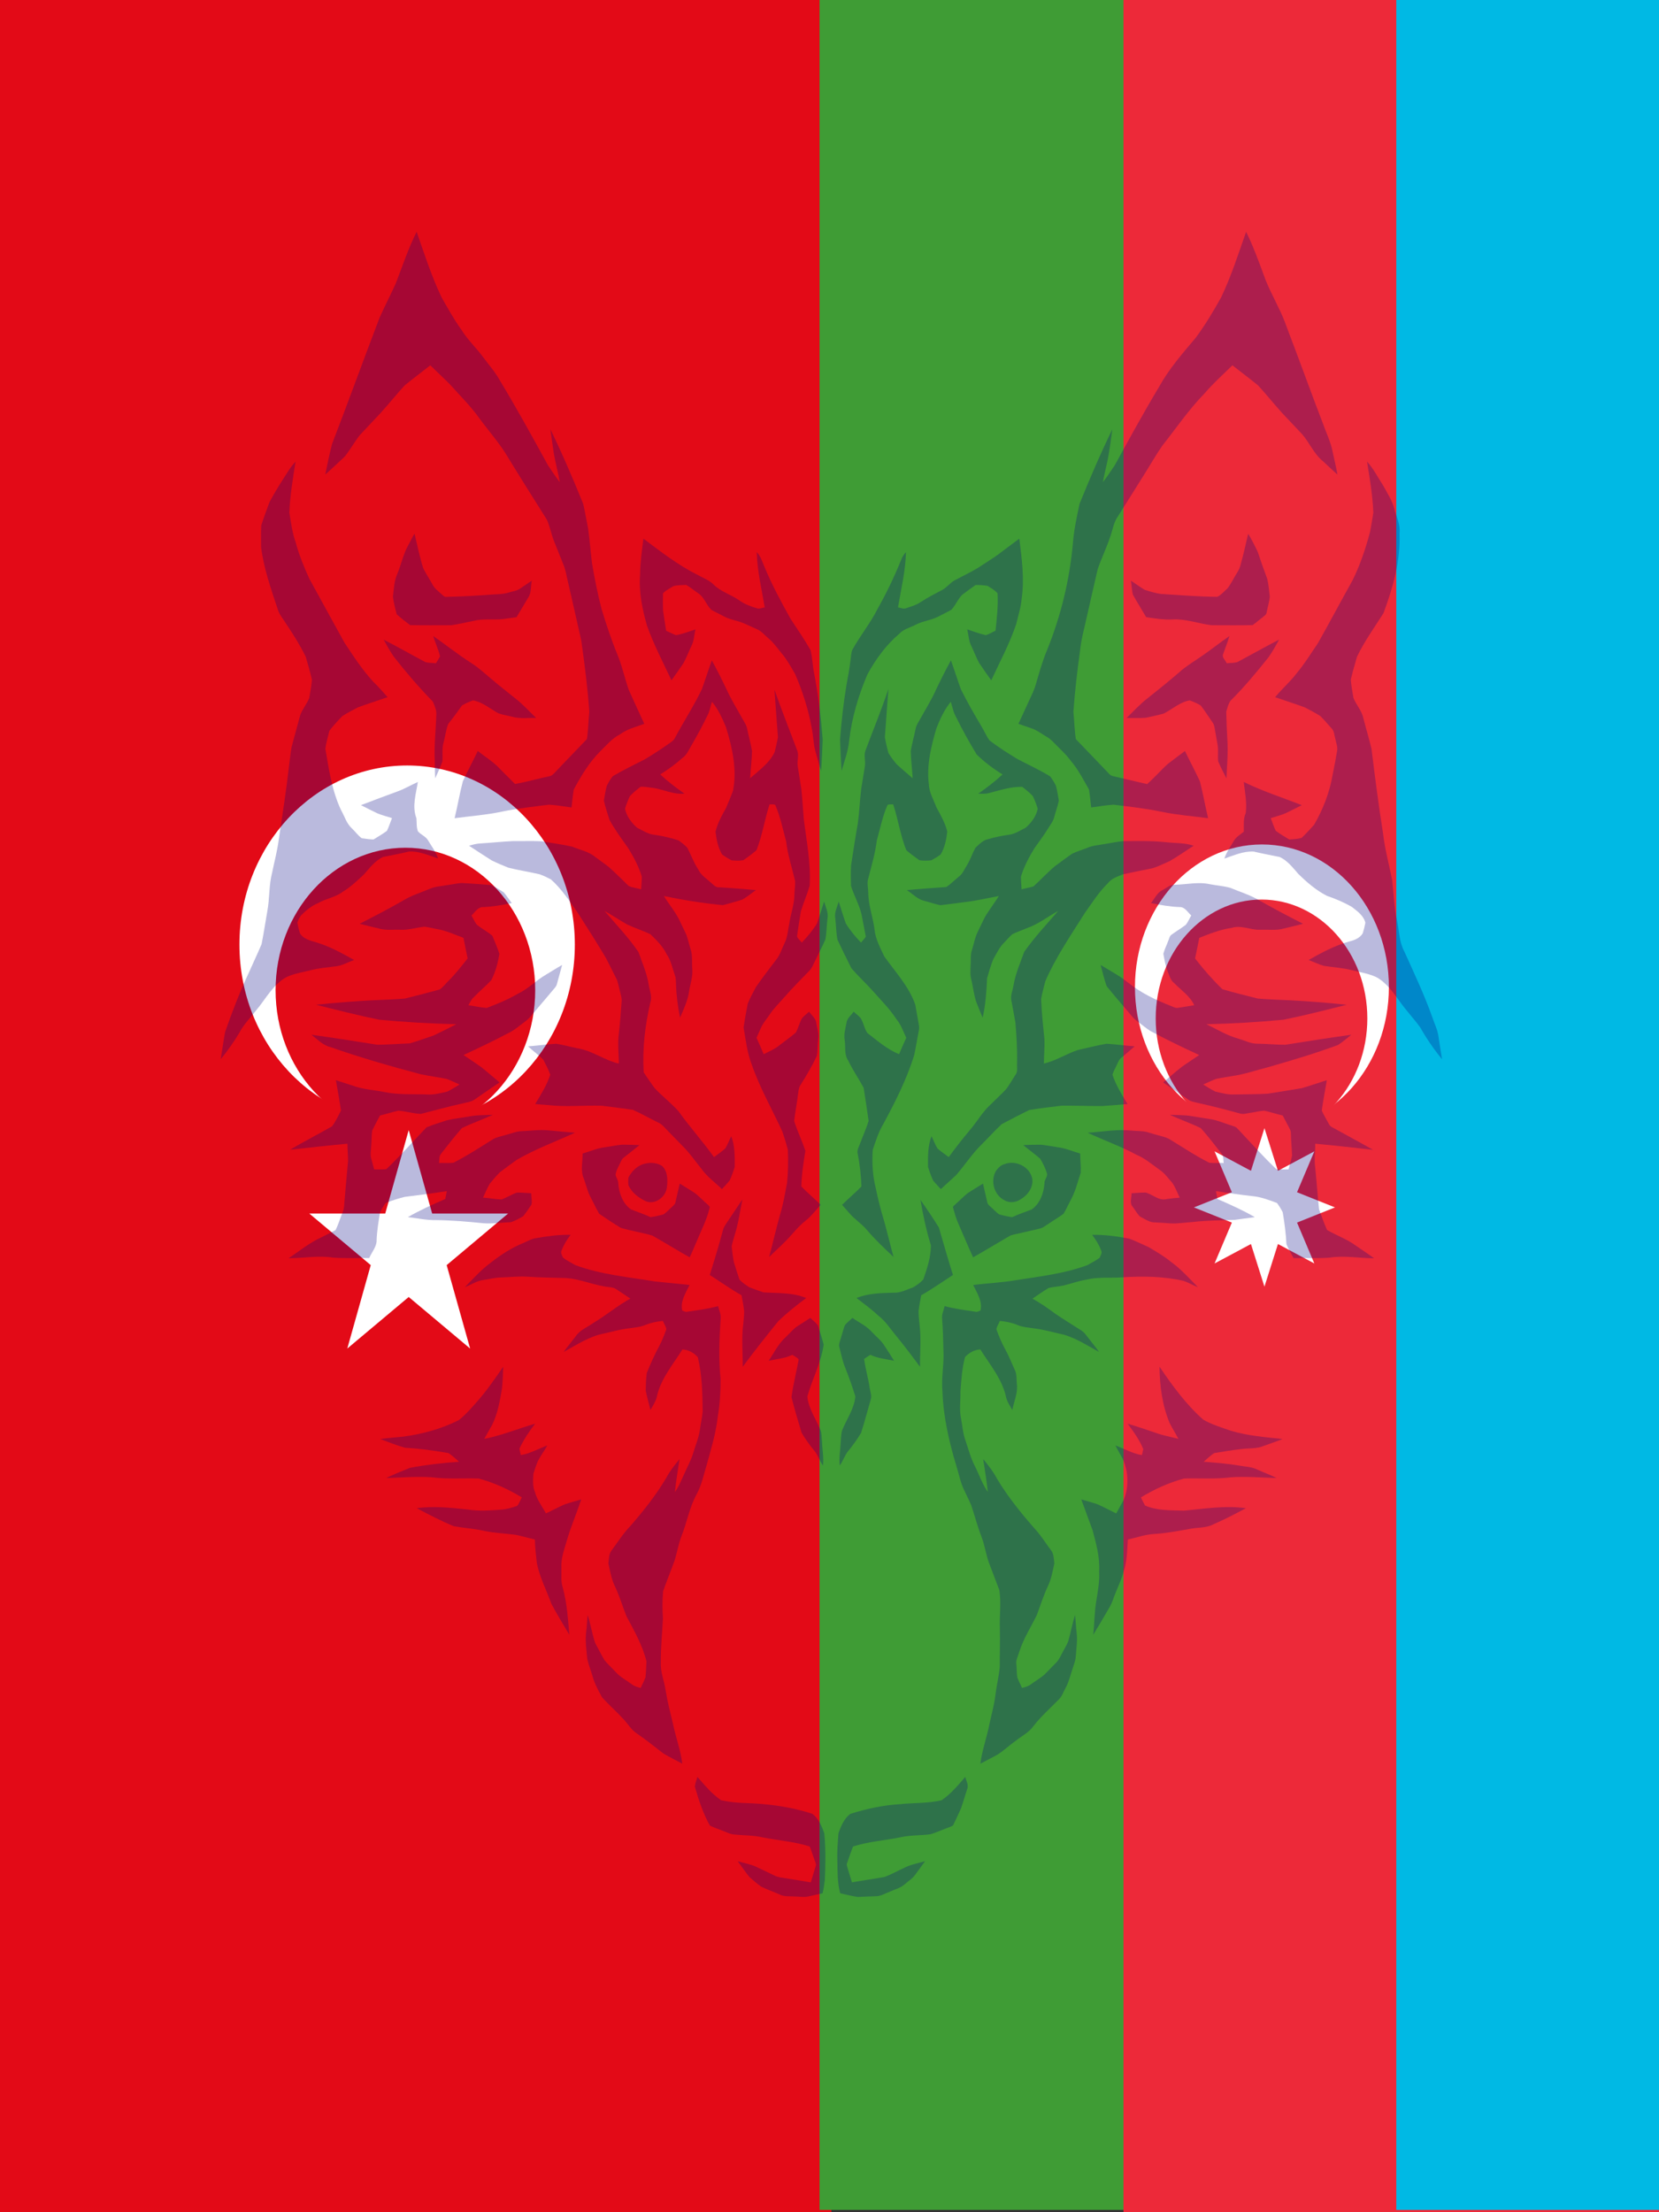 <?xml version="1.0" encoding="UTF-8" standalone="no"?>
<svg
   xmlns:dc="http://purl.org/dc/elements/1.1/"
   xmlns:cc="http://creativecommons.org/ns#"
   xmlns:rdf="http://www.w3.org/1999/02/22-rdf-syntax-ns#"
   xmlns:svg="http://www.w3.org/2000/svg"
   xmlns="http://www.w3.org/2000/svg"
   xmlns:sodipodi="http://sodipodi.sourceforge.net/DTD/sodipodi-0.dtd"
   xmlns:inkscape="http://www.inkscape.org/namespaces/inkscape"
   width="381mm"
   height="508mm"
   viewBox="0 0 381 508"
   version="1.1"
   id="svg230"
   inkscape:version="1.0.2 (e86c870879, 2021-01-15)"
   sodipodi:docname="traz1.svg">
  <rect x="0" y="0" width="381" height="508" fill="#333333" stroke="none"/>
  <defs
     id="defs224" />
  <sodipodi:namedview
     id="base"
     pagecolor="#ffffff"
     bordercolor="#666666"
     borderopacity="1.0"
     inkscape:pageopacity="0.0"
     inkscape:pageshadow="2"
     inkscape:zoom="0.35"
     inkscape:cx="-51.785714"
     inkscape:cy="1039.9107"
     inkscape:document-units="mm"
     inkscape:current-layer="layer3"
     inkscape:document-rotation="0"
     showgrid="false"
     inkscape:window-width="1556"
     inkscape:window-height="836"
     inkscape:window-x="0"
     inkscape:window-y="0"
     inkscape:window-maximized="1" />
  <g
     inkscape:groupmode="layer"
     id="layer2"
     inkscape:label="tr"
     style="display:inline">
    <g
       id="g470"
       transform="matrix(0,0.424,-0.24,0,190.878,-1.373)">
      <rect
         width="1200"
         height="800"
         fill="#e30a17"
         id="rect450"
         x="2.525"
         y="-0.219" />
      <ellipse
         cx="514.823"
         cy="405.736"
         style="fill:#ffffff;stroke-width:0.634"
         id="circle452"
         rx="97.007"
         ry="160.474" />
      <ellipse
         style="fill:#e30a17;stroke-width:0.616"
         id="circle454"
         ry="124.219"
         rx="77.163"
         cy="407.403"
         cx="539.526" />
      <polygon
         style="fill:#ffffff"
         points="764.235,458.779 652.431,304.894 652.431,495.106 764.235,341.221 583.334,400 "
         id="polygon456"
         transform="matrix(0.654,0,0,1,233.793,4.234)" />
    </g>
  </g>
  <g
     inkscape:groupmode="layer"
     id="layer3"
     inkscape:label="az"
     style="display:inline">
    <g
       id="g554"
       transform="matrix(0,0.364,-0.324,0,385.468,-1.373)"
       style="display:inline">
      <rect
         width="1397.903"
         height="608.804"
         fill="#3f9c35"
         id="rect528"
         x="0"
         y="0" />
      <rect
         width="1399.678"
         height="393.388"
         fill="#ed2939"
         id="rect530"
         x="0"
         y="0" />
      <rect
         width="1397.903"
         height="200"
         fill="#00b9e4"
         id="rect532"
         x="0"
         y="0"
         ry="0"
         style="stroke-width:1.079" />
      <circle
         cx="626.501"
         cy="295.245"
         r="90"
         fill="#ffffff"
         id="circle534" />
      <circle
         cx="646.266"
         cy="295.533"
         r="75"
         fill="#ed2939"
         id="circle536" />
      <path
         d="m 765.48,243.453 9.567,26.903 25.788,-12.258 -12.258,25.788 26.903,9.567 -26.903,9.567 12.258,25.788 -25.788,-12.258 -9.567,26.903 -9.567,-26.903 -25.788,12.258 12.258,-25.788 -26.903,-9.567 26.903,-9.567 -12.258,-25.788 25.788,12.258 z"
         fill="#ffffff"
         id="path538" />
    </g>
  </g>
  <g
     inkscape:label="Layer 1"
     inkscape:groupmode="layer"
     id="layer1"
     style="display:inline;opacity:0.273">
    <path
       fill="#ffffff"
       d="m 90.905,65.048 c 1.532,-3.963 2.863,-8.012 4.776,-11.814 1.781,5.072 3.421,10.216 5.744,15.076 1.442,2.498 2.82,5.038 4.516,7.379 1.453,2.363 3.514,4.257 5.141,6.493 1.236,1.683 2.654,3.241 3.657,5.083 3.887,6.421 7.498,13.002 11.11,19.582 0.876,1.31 1.754,2.625 2.712,3.876 -0.378,-2.193 -0.979,-4.344 -1.363,-6.535 -0.259,-1.879 -0.564,-3.749 -0.804,-5.628 2.736,5.609 5.194,11.356 7.541,17.14 0.442,1.905 0.759,3.842 1.143,5.763 0.355,2.601 0.558,5.218 0.873,7.824 0.593,3.535 1.296,7.051 2.191,10.525 1.053,3.445 2.17,6.871 3.535,10.208 1.159,2.72 1.752,5.633 2.731,8.414 1.162,2.603 2.365,5.188 3.559,7.779 -1.902,0.706 -3.926,1.175 -5.575,2.418 -1.841,0.902 -3.114,2.532 -4.567,3.918 -2.537,2.524 -4.368,5.628 -6.062,8.752 -0.22,1.365 -0.347,2.744 -0.505,4.12 -1.714,-0.22 -3.421,-0.54 -5.146,-0.638 -3.606,0.45 -7.226,0.839 -10.787,1.585 -3.601,0.767 -7.281,1.027 -10.922,1.521 0.685,-2.815 1.164,-5.681 1.894,-8.483 1.082,-2.344 2.315,-4.62 3.432,-6.951 1.712,1.371 3.633,2.5 5.114,4.135 1.151,1.138 2.275,2.302 3.437,3.429 2.625,-0.437 5.204,-1.214 7.818,-1.759 0.677,-0.064 1.101,-0.627 1.54,-1.077 2.355,-2.519 4.784,-4.966 7.152,-7.472 0.312,-2.074 0.336,-4.186 0.553,-6.273 -0.389,-5.482 -1.074,-10.941 -1.855,-16.38 -0.997,-4.53 -2.058,-9.049 -3.08,-13.573 -0.323,-1.254 -0.482,-2.561 -0.984,-3.762 -0.741,-1.831 -1.476,-3.662 -2.204,-5.495 -0.635,-1.614 -0.918,-3.355 -1.648,-4.927 -2.929,-4.665 -5.882,-9.316 -8.752,-14.018 -1.926,-3.342 -4.524,-6.22 -6.797,-9.321 -1.934,-2.704 -4.315,-5.032 -6.514,-7.514 -1.508,-1.574 -3.143,-3.022 -4.683,-4.564 -1.958,1.548 -3.963,3.035 -5.892,4.614 -1.9,2.072 -3.657,4.273 -5.543,6.355 -1.582,1.683 -3.178,3.358 -4.749,5.051 -1.257,1.59 -2.223,3.397 -3.5,4.966 -1.471,1.378 -2.937,2.762 -4.44,4.106 0.458,-2.342 0.955,-4.68 1.543,-6.993 3.717,-9.649 7.234,-19.375 10.927,-29.033 1.193,-2.659 2.532,-5.249 3.736,-7.903 z"
       id="path119"
       style="stroke-width:0.265;fill:#000080" />
    <path
       d="m 280.431,68.308 c 2.323,-4.858 3.963,-10.001 5.744,-15.073 1.627,3.252 2.85,6.673 4.117,10.075 0.892,2.593 2.254,4.985 3.384,7.474 1.217,2.349 2.003,4.887 2.971,7.342 2.416,6.337 4.699,12.721 7.141,19.05 0.781,2.244 1.881,4.392 2.297,6.747 0.349,1.685 0.781,3.355 1.069,5.051 -1.146,-0.997 -2.228,-2.064 -3.352,-3.085 -2.088,-1.685 -3.077,-4.292 -4.837,-6.265 -1.503,-1.587 -2.995,-3.183 -4.498,-4.77 -1.889,-2.082 -3.643,-4.284 -5.543,-6.355 -1.929,-1.58 -3.937,-3.067 -5.892,-4.614 -2.178,2.138 -4.458,4.175 -6.445,6.501 -3.598,3.694 -6.498,7.972 -9.686,12.004 -1.498,2.156 -2.781,4.453 -4.188,6.665 -1.95,3.156 -3.942,6.287 -5.919,9.427 -1.003,1.344 -1.225,3.045 -1.765,4.591 -0.849,2.59 -2.048,5.051 -2.937,7.625 -0.836,3.59 -1.646,7.189 -2.463,10.784 -0.566,2.656 -1.341,5.276 -1.595,7.988 -0.643,4.641 -1.188,9.297 -1.519,13.97 0.217,2.09 0.238,4.207 0.558,6.284 2.548,2.672 5.13,5.315 7.67,7.998 0.407,0.513 1.095,0.537 1.683,0.696 2.347,0.521 4.673,1.122 7.022,1.635 1.667,-1.45 3.114,-3.156 4.76,-4.638 1.291,-1.005 2.617,-1.963 3.918,-2.955 1.122,2.326 2.347,4.604 3.434,6.948 0.728,2.799 1.212,5.665 1.892,8.48 -3.495,-0.476 -7.027,-0.722 -10.485,-1.437 -3.704,-0.783 -7.472,-1.206 -11.224,-1.667 -1.725,0.098 -3.432,0.418 -5.143,0.638 -0.159,-1.376 -0.288,-2.754 -0.505,-4.12 -1.302,-2.27 -2.492,-4.636 -4.212,-6.628 -1.101,-1.529 -2.537,-2.757 -3.831,-4.109 -0.521,-0.553 -1.09,-1.061 -1.754,-1.426 -1.132,-0.64 -2.162,-1.495 -3.418,-1.886 -0.997,-0.344 -1.998,-0.683 -2.987,-1.04 0.812,-1.741 1.606,-3.49 2.408,-5.236 0.556,-1.249 1.212,-2.461 1.569,-3.786 0.786,-2.667 1.513,-5.36 2.603,-7.924 3.146,-7.792 5.167,-16.039 5.916,-24.408 0.23,-3.093 0.897,-6.13 1.535,-9.157 2.347,-5.781 4.802,-11.531 7.538,-17.137 -0.407,2.76 -0.691,5.546 -1.347,8.263 -0.267,1.299 -0.611,2.585 -0.818,3.897 0.958,-1.251 1.834,-2.566 2.712,-3.876 3.339,-6.067 6.654,-12.152 10.223,-18.09 2.27,-4.093 5.371,-7.636 8.377,-11.197 2.172,-2.934 4.045,-6.067 5.823,-9.252 z"
       id="path121"
       style="stroke-width:0.265;fill:#000080" />
    <path
       fill="#ffffff"
       d="m 66.442,107.797 c 0.431,-0.635 0.91,-1.238 1.431,-1.802 -0.611,3.884 -1.267,7.776 -1.421,11.71 0.381,2.307 0.667,4.646 1.458,6.858 0.757,2.86 1.897,5.596 3.109,8.289 2.696,4.884 5.347,9.795 8.059,14.668 2.051,3.109 4.088,6.255 6.617,9.001 1.177,1.122 2.233,2.363 3.318,3.572 -2.267,0.796 -4.564,1.511 -6.818,2.344 -1.206,0.622 -2.413,1.265 -3.561,1.987 -1.042,1.077 -2.08,2.185 -2.985,3.381 -0.336,1.368 -0.743,2.733 -0.926,4.13 0.81,4.794 1.521,9.702 3.622,14.137 0.804,1.397 1.244,3.051 2.474,4.162 0.773,0.728 1.397,1.627 2.26,2.252 0.894,0.119 1.794,0.27 2.699,0.286 1.042,-0.64 2.109,-1.257 3.09,-1.984 0.452,-0.945 0.773,-1.947 1.154,-2.921 -1.119,-0.357 -2.262,-0.651 -3.35,-1.095 -1.267,-0.606 -2.519,-1.246 -3.773,-1.879 2.762,-1.066 5.535,-2.106 8.316,-3.125 1.651,-0.579 3.154,-1.49 4.747,-2.199 -0.421,2.728 -1.376,5.614 -0.331,8.316 0.095,1.016 -0.024,2.072 0.36,3.045 0.722,0.778 1.836,1.156 2.365,2.125 0.791,1.339 1.775,2.588 2.26,4.088 -2.175,-0.72 -4.342,-1.73 -6.683,-1.595 -1.968,0.468 -3.958,0.831 -5.937,1.236 -1.871,0.836 -3.104,2.556 -4.442,4.038 -1.516,1.41 -3.019,2.86 -4.805,3.929 -1.656,1.307 -3.836,1.548 -5.63,2.603 -1.548,0.624 -2.834,1.701 -4.006,2.863 -0.336,0.519 -0.646,1.074 -0.826,1.67 0.151,0.828 0.352,1.654 0.611,2.455 0.804,1.312 2.373,1.643 3.739,2.064 3.077,0.91 5.898,2.484 8.689,4.04 -1.54,0.553 -3,1.437 -4.673,1.511 -1.693,0.235 -3.41,0.357 -5.075,0.786 -1.876,0.471 -3.813,0.775 -5.601,1.537 -3.212,1.659 -4.879,5.027 -7.12,7.694 -1.307,1.693 -2.863,3.223 -3.863,5.136 -1.262,2.154 -2.733,4.191 -4.307,6.128 0.344,-2.098 0.624,-4.207 1.021,-6.292 1.585,-4.543 3.321,-9.041 5.355,-13.404 0.99,-2.249 2.061,-4.466 3.011,-6.734 0.505,-2.495 0.86,-5.019 1.312,-7.525 0.558,-2.95 0.349,-6.003 1.114,-8.916 0.519,-2.545 1.201,-5.061 1.532,-7.641 0.815,-5.506 1.683,-11.004 2.31,-16.534 0.222,-1.548 0.336,-3.109 0.624,-4.646 0.651,-2.429 1.312,-4.858 1.971,-7.287 0.503,-1.434 1.556,-2.603 2.098,-4.016 0.217,-1.386 0.5,-2.768 0.601,-4.167 -0.407,-1.765 -0.923,-3.511 -1.416,-5.255 -1.336,-2.709 -2.945,-5.276 -4.641,-7.776 -0.561,-0.934 -1.312,-1.775 -1.683,-2.813 -1.582,-4.776 -3.305,-9.562 -3.934,-14.579 0.016,-1.667 -0.056,-3.342 0.034,-5.006 0.574,-1.783 1.236,-3.54 1.879,-5.3 1.371,-2.603 2.974,-5.077 4.567,-7.551 z"
       id="path123"
       style="stroke-width:0.265;fill:#000080" />
    <path
       d="m 313.946,106 c 1.521,1.659 2.524,3.699 3.752,5.572 0.905,1.701 2.032,3.326 2.5,5.22 0.489,1.876 1.455,3.68 1.209,5.673 0.254,6.305 -1.506,12.478 -3.68,18.33 -2.093,3.302 -4.397,6.488 -6.091,10.022 -0.495,1.746 -1.008,3.493 -1.416,5.257 0.101,1.402 0.381,2.789 0.603,4.175 0.622,1.611 1.916,2.924 2.275,4.649 0.603,2.371 1.323,4.715 1.884,7.096 0.788,6.453 1.617,12.898 2.633,19.32 0.426,3.664 1.397,7.228 2.117,10.837 0.323,3.067 0.442,6.16 1.087,9.184 0.532,2.371 0.482,4.924 1.669,7.104 2.275,5.024 4.628,10.022 6.48,15.227 0.482,1.455 1.209,2.852 1.392,4.392 0.251,1.728 0.55,3.45 0.812,5.181 -1.876,-2.289 -3.559,-4.741 -5.011,-7.316 -1.476,-2.032 -3.217,-3.863 -4.667,-5.913 -1.564,-2.095 -3.077,-4.379 -5.445,-5.644 -1.765,-0.823 -3.717,-1.106 -5.591,-1.582 -2.111,-0.553 -4.305,-0.646 -6.448,-0.997 -1.193,-0.352 -2.32,-0.9 -3.477,-1.341 3.008,-1.699 6.085,-3.355 9.438,-4.278 1.154,-0.278 2.326,-0.786 2.984,-1.826 0.259,-0.802 0.46,-1.627 0.614,-2.455 -0.407,-1.648 -1.849,-2.641 -3.106,-3.627 -1.799,-1.048 -3.723,-1.857 -5.689,-2.527 -2.487,-1.262 -4.625,-3.104 -6.601,-5.048 -1.273,-1.45 -2.498,-3.067 -4.286,-3.892 -1.987,-0.413 -3.985,-0.773 -5.961,-1.241 -2.36,-0.135 -4.553,0.865 -6.736,1.614 0.46,-1.458 1.368,-2.699 2.133,-4.006 0.511,-0.968 1.521,-1.49 2.326,-2.18 0.029,-1.447 -0.161,-2.94 0.45,-4.299 0.304,-2.373 -0.198,-4.752 -0.458,-7.107 4.297,2.117 8.871,3.559 13.317,5.321 -1.257,0.63 -2.508,1.273 -3.773,1.879 -1.09,0.447 -2.236,0.738 -3.352,1.101 0.386,0.968 0.704,1.971 1.156,2.916 0.976,0.728 2.043,1.341 3.085,1.982 0.95,-0.064 1.968,-0.085 2.873,-0.384 0.987,-0.953 1.926,-1.966 2.844,-2.987 2.024,-3.508 3.543,-7.34 4.228,-11.345 0.392,-1.852 0.728,-3.717 1.05,-5.585 0.198,-0.939 -0.22,-1.847 -0.392,-2.754 -0.262,-0.86 -0.233,-1.881 -0.937,-2.529 -0.849,-0.913 -1.622,-1.897 -2.519,-2.76 -1.151,-0.722 -2.355,-1.365 -3.561,-1.987 -2.254,-0.833 -4.551,-1.55 -6.818,-2.344 1.587,-1.942 3.514,-3.574 5.017,-5.585 1.791,-2.138 3.246,-4.524 4.815,-6.821 2.707,-4.805 5.294,-9.673 7.977,-14.489 1.736,-3.53 2.987,-7.268 3.993,-11.065 0.254,-1.474 0.542,-2.945 0.749,-4.426 -0.154,-3.934 -0.812,-7.826 -1.447,-11.708 z"
       id="path125"
       style="stroke-width:0.265;fill:#000080" />
    <path
       fill="#ffffff"
       d="m 93.908,124.931 c 0.426,-0.794 0.802,-1.619 1.294,-2.379 0.638,2.638 1.169,5.308 1.982,7.9 0.627,1.286 1.439,2.479 2.127,3.739 0.474,0.976 1.397,1.593 2.164,2.32 0.31,0.254 0.611,0.627 1.066,0.548 3.474,-0.071 6.943,-0.27 10.406,-0.532 1.267,-0.087 2.561,-0.053 3.786,-0.439 0.918,-0.294 1.931,-0.378 2.741,-0.942 0.889,-0.593 1.752,-1.228 2.664,-1.791 -0.307,1.286 -0.048,2.744 -0.831,3.879 -0.905,1.49 -1.786,2.995 -2.683,4.49 -1.008,0.116 -2.006,0.299 -3.011,0.426 -2.312,0.254 -4.688,-0.164 -6.961,0.452 -1.688,0.31 -3.355,0.749 -5.054,0.971 -3.138,-0.003 -6.279,0.05 -9.414,-0.026 -1.053,-0.796 -2.109,-1.603 -3.085,-2.49 -0.344,-1.328 -0.693,-2.675 -0.863,-4.032 0.235,-1.759 0.254,-3.588 1.003,-5.228 0.95,-2.267 1.402,-4.736 2.667,-6.866 z"
       id="path127"
       style="stroke-width:0.265;fill:#000080" />
    <path
       d="m 286.654,122.555 c 0.788,1.341 1.508,2.733 2.178,4.141 0.706,2.09 1.421,4.178 2.201,6.242 0.331,1.339 0.41,2.731 0.587,4.096 -0.135,1.228 -0.503,2.421 -0.741,3.63 -0.04,0.489 -0.508,0.728 -0.831,1.021 -0.804,0.606 -1.553,1.286 -2.379,1.863 -3.143,0.077 -6.292,0.024 -9.435,0.024 -3.006,-0.376 -5.924,-1.503 -8.991,-1.326 -2.027,0.098 -4.022,-0.23 -6.014,-0.521 -1.005,-1.722 -2.074,-3.408 -3.043,-5.151 -0.288,-1.042 -0.262,-2.154 -0.471,-3.217 1.095,0.654 2.082,1.476 3.196,2.098 1.199,0.381 2.421,0.754 3.672,0.931 4.321,0.27 8.639,0.632 12.967,0.667 0.913,-0.415 1.582,-1.289 2.352,-1.934 0.894,-1.167 1.506,-2.532 2.302,-3.768 0.587,-0.873 0.757,-1.924 1.04,-2.916 0.532,-1.945 0.926,-3.924 1.408,-5.879 z"
       id="path129"
       style="stroke-width:0.265;fill:#000080" />
    <path
       fill="#ffffff"
       d="m 147.764,123.69 c 3.995,2.998 7.969,6.091 12.457,8.332 1.222,0.693 2.601,1.167 3.619,2.172 1.656,1.667 3.995,2.326 5.905,3.641 1.273,0.931 2.762,1.455 4.262,1.9 0.545,0.09 1.079,-0.185 1.619,-0.262 -0.72,-4.21 -1.728,-8.393 -1.836,-12.679 0.876,0.868 1.212,2.074 1.691,3.172 1.728,4.202 3.879,8.207 6.099,12.166 1.55,2.355 3.154,4.683 4.553,7.131 0.445,1.691 0.463,3.469 0.804,5.186 0.992,5.08 1.601,10.226 1.998,15.386 -0.085,2.402 -0.212,4.802 -0.355,7.202 -0.455,-1.31 -0.759,-2.67 -1.175,-3.993 -0.622,-1.902 -0.564,-3.934 -1,-5.876 -0.746,-4.247 -2.08,-8.377 -3.778,-12.335 -0.99,-1.704 -1.939,-3.461 -3.241,-4.956 -0.918,-1.109 -1.73,-2.318 -2.85,-3.241 -0.918,-0.754 -1.67,-1.765 -2.813,-2.196 -0.915,-0.405 -1.823,-0.828 -2.733,-1.238 -1.574,-0.714 -3.358,-0.865 -4.868,-1.725 -0.921,-0.508 -1.892,-0.923 -2.791,-1.466 -1.159,-1.156 -1.619,-2.929 -3.051,-3.826 -0.913,-0.609 -1.744,-1.336 -2.701,-1.873 -0.982,0.064 -2.006,0.013 -2.953,0.299 -0.796,0.516 -1.728,0.937 -2.363,1.638 -0.034,1.315 -0.045,2.635 0.016,3.95 0.196,1.553 0.492,3.093 0.704,4.646 0.751,0.331 1.482,0.717 2.252,1.011 1.54,-0.259 3.003,-0.836 4.479,-1.326 -0.304,1.254 -0.31,2.598 -0.91,3.768 -0.63,1.315 -1.14,2.688 -1.831,3.971 -0.9,1.331 -1.826,2.648 -2.768,3.953 -1.942,-4.154 -4.085,-8.229 -5.622,-12.557 -1.079,-3.784 -1.894,-7.718 -1.585,-11.671 0.016,-2.786 0.426,-5.543 0.765,-8.303 z"
       id="path131"
       style="stroke-width:0.265;fill:#000080" />
    <path
       d="m 229.93,126.805 c 1.386,-1.037 2.765,-2.088 4.162,-3.111 0.572,4.577 1.212,9.237 0.527,13.838 -0.151,1.955 -0.796,3.823 -1.222,5.728 -1.513,4.487 -3.754,8.678 -5.747,12.962 -0.945,-1.304 -1.868,-2.622 -2.768,-3.956 -0.691,-1.281 -1.201,-2.651 -1.828,-3.963 -0.603,-1.172 -0.609,-2.516 -0.913,-3.773 1.4,0.468 2.789,0.99 4.233,1.32 0.804,-0.201 1.508,-0.685 2.26,-1.027 0.296,-2.852 0.624,-5.704 0.463,-8.575 -0.622,-0.712 -1.492,-1.23 -2.302,-1.717 -0.908,-0.135 -1.836,-0.235 -2.752,-0.191 -1.05,0.733 -2.08,1.5 -3.101,2.27 -0.974,0.997 -1.484,2.365 -2.432,3.387 -0.839,0.516 -1.746,0.905 -2.606,1.378 -1.73,1.024 -3.807,1.143 -5.58,2.066 -1.265,0.669 -2.757,0.997 -3.773,2.064 -3.032,2.582 -5.424,5.845 -7.326,9.327 -2.08,4.845 -3.598,9.954 -4.204,15.2 -0.214,2.41 -1.093,4.691 -1.746,7.004 -0.143,-2.4 -0.27,-4.8 -0.355,-7.202 0.323,-4.217 0.791,-8.427 1.49,-12.602 0.357,-1.889 0.699,-3.781 0.923,-5.691 0.122,-0.759 0.116,-1.55 0.389,-2.278 1.799,-3.268 4.191,-6.175 5.863,-9.517 2.011,-3.577 3.797,-7.279 5.329,-11.086 0.251,-0.691 0.638,-1.328 1.151,-1.863 -0.108,4.286 -1.117,8.469 -1.836,12.676 0.609,0.082 1.233,0.442 1.849,0.198 1.154,-0.407 2.368,-0.717 3.384,-1.429 1.572,-1.04 3.262,-1.881 4.924,-2.77 1.064,-0.566 1.773,-1.609 2.828,-2.185 1.773,-0.966 3.609,-1.812 5.334,-2.855 1.799,-1.204 3.675,-2.294 5.382,-3.627 z"
       id="path133"
       style="stroke-width:0.265;fill:#000080" />
    <path
       fill="#ffffff"
       d="m 99.493,146.053 c 2.873,2.006 5.622,4.194 8.57,6.096 1.72,1.056 3.194,2.439 4.736,3.725 1.759,1.511 3.593,2.929 5.397,4.387 1.794,1.365 3.307,3.051 4.932,4.609 -1.849,-0.058 -3.744,0.228 -5.548,-0.291 -1.05,-0.283 -2.148,-0.41 -3.164,-0.802 -1.897,-1.045 -3.59,-2.556 -5.786,-2.945 -0.873,0.31 -1.73,0.693 -2.529,1.162 -1.021,1.437 -2.061,2.863 -3.162,4.244 -0.54,1.347 -0.672,2.831 -1.061,4.231 -0.431,1.421 -0.151,2.916 -0.278,4.371 -0.487,1.32 -1.064,2.614 -1.656,3.892 -0.077,-1.381 -0.056,-2.768 -0.103,-4.149 -0.172,-3.448 0.259,-6.884 0.357,-10.329 0.114,-1.111 -0.378,-2.17 -0.81,-3.162 -3.191,-3.265 -6.17,-6.742 -8.985,-10.337 -0.841,-1.244 -1.582,-2.553 -2.299,-3.871 3.215,1.643 6.35,3.44 9.538,5.13 0.791,0.262 1.651,0.188 2.471,0.302 0.32,-0.527 0.664,-1.037 0.945,-1.585 -0.362,-1.598 -1.114,-3.098 -1.564,-4.678 z"
       id="path135"
       style="stroke-width:0.265;fill:#000080" />
    <path
       d="m 276.166,150.54 c 2.098,-1.45 4.09,-3.051 6.197,-4.487 -0.426,1.357 -0.947,2.683 -1.418,4.027 -0.45,0.836 0.479,1.505 0.775,2.225 0.831,-0.101 1.704,-0.024 2.506,-0.294 3.186,-1.699 6.324,-3.485 9.533,-5.136 -0.762,1.365 -1.511,2.749 -2.416,4.027 -2.773,3.474 -5.617,6.908 -8.779,10.038 -0.482,0.759 -0.73,1.662 -0.95,2.529 0.045,2.204 0.143,4.408 0.267,6.609 0.18,2.887 -0.108,5.773 -0.217,8.657 -0.672,-1.281 -1.336,-2.572 -1.902,-3.9 -0.135,-1.259 0.082,-2.535 -0.132,-3.786 -0.188,-1.127 -0.407,-2.249 -0.593,-3.376 -0.111,-0.611 -0.167,-1.267 -0.561,-1.773 -0.91,-1.302 -1.759,-2.648 -2.723,-3.908 -0.799,-0.468 -1.656,-0.852 -2.527,-1.162 -2.268,0.394 -3.979,2.008 -5.964,3.027 -1.357,0.373 -2.736,0.661 -4.109,0.96 -1.471,0.13 -2.953,0.032 -4.424,0.05 1.619,-1.558 3.133,-3.244 4.929,-4.609 2.4,-1.913 4.794,-3.834 7.115,-5.842 1.648,-1.492 3.585,-2.603 5.392,-3.879 z"
       id="path137"
       style="stroke-width:0.265;fill:#000080" />
    <path
       fill="#ffffff"
       d="m 163.475,151.649 c 1.241,2.265 2.4,4.572 3.5,6.906 0.984,2.138 2.228,4.138 3.36,6.197 0.458,0.873 1.101,1.683 1.27,2.683 0.347,1.68 0.818,3.336 1.103,5.027 -0.05,2.09 -0.32,4.17 -0.439,6.257 2.058,-1.831 4.448,-3.482 5.644,-6.043 0.254,-1.124 0.553,-2.241 0.741,-3.379 -0.235,-3.641 -0.561,-7.276 -0.791,-10.919 1.606,4.633 3.437,9.192 5.157,13.787 0.561,1.191 -0.013,2.506 0.18,3.749 0.257,1.77 0.579,3.53 0.833,5.302 0.233,2.289 0.381,4.585 0.566,6.879 0.624,5.085 1.648,10.173 1.347,15.319 -0.585,1.995 -1.442,3.905 -2.032,5.9 -0.32,1.889 -0.595,3.786 -0.876,5.681 0.159,0.585 0.751,0.958 1.098,1.45 1.304,-1.349 2.511,-2.807 3.493,-4.405 0.585,-1.648 1.072,-3.334 1.622,-4.993 0.373,1.251 1.037,2.516 0.786,3.855 -0.204,1.617 -0.191,3.265 -0.487,4.868 -0.767,1.693 -1.64,3.336 -2.432,5.019 -0.378,0.741 -0.656,1.566 -1.275,2.151 -1.961,2.016 -3.94,4.016 -5.792,6.133 -1.103,1.281 -2.336,2.455 -3.273,3.871 -0.704,1.056 -1.585,2.013 -2.074,3.201 -0.318,0.722 -0.64,1.447 -0.966,2.17 0.574,1.244 1.109,2.506 1.648,3.765 1.196,-0.624 2.477,-1.119 3.53,-1.979 1.283,-1.016 2.646,-1.937 3.876,-3.014 0.521,-1.019 0.815,-2.135 1.32,-3.159 0.474,-0.624 1.13,-1.082 1.701,-1.609 0.587,0.847 1.558,1.524 1.662,2.627 0.198,1.212 0.63,2.421 0.421,3.664 -0.159,1.283 -0.074,2.59 -0.304,3.863 -1.066,2.275 -2.342,4.442 -3.683,6.567 -0.492,0.667 -0.527,1.513 -0.643,2.305 -0.249,2.029 -0.646,4.038 -0.884,6.07 0.733,2.326 1.815,4.54 2.574,6.863 -0.426,2.712 -0.87,5.429 -0.921,8.184 1.413,1.455 2.998,2.768 4.44,4.209 -1.101,1.185 -2.061,2.514 -3.339,3.527 -1.175,0.929 -2.201,2.021 -3.18,3.149 -1.64,1.892 -3.511,3.561 -5.318,5.289 0.908,-3.352 1.656,-6.744 2.611,-10.083 0.68,-2.265 1.048,-4.604 1.505,-6.916 0.265,-2.527 0.283,-5.08 0.185,-7.612 -0.37,-1.389 -0.781,-2.768 -1.244,-4.125 -2.349,-5.146 -5.204,-10.073 -7.046,-15.436 -1.074,-2.715 -1.368,-5.646 -1.876,-8.496 0.251,-1.839 0.609,-3.667 0.95,-5.493 0.545,-1.326 1.23,-2.596 1.908,-3.858 1.49,-2.114 3.032,-4.191 4.62,-6.231 0.889,-1.079 1.265,-2.45 1.873,-3.686 0.783,-1.498 0.828,-3.22 1.18,-4.842 0.318,-2.111 1.101,-4.149 1.13,-6.3 0.018,-1.066 0.206,-2.127 0.169,-3.191 -0.688,-3.056 -1.709,-6.04 -2.061,-9.165 -0.77,-2.807 -1.331,-5.696 -2.508,-8.371 -0.4,-0.196 -0.87,-0.082 -1.296,-0.124 -1.148,3.469 -1.651,7.12 -3.008,10.52 -0.934,0.844 -1.987,1.558 -3.003,2.302 -0.894,0.164 -1.839,0.116 -2.741,0.026 -0.733,-0.407 -1.471,-0.826 -2.14,-1.328 -0.958,-1.59 -1.315,-3.437 -1.521,-5.257 0.466,-1.921 1.421,-3.688 2.402,-5.395 0.574,-1.304 1.087,-2.633 1.606,-3.958 0.979,-4.903 -0.159,-9.901 -1.595,-14.597 -0.852,-2.072 -1.783,-4.125 -3.225,-5.863 -0.307,0.876 -0.458,1.802 -0.812,2.664 -1.236,2.588 -2.598,5.114 -4.043,7.594 -0.556,0.915 -0.974,1.971 -1.892,2.598 -1.595,1.434 -3.318,2.704 -5.146,3.823 1.746,1.614 3.627,3.064 5.58,4.419 -2.667,0.262 -5.101,-1.132 -7.713,-1.392 -0.804,-0.066 -1.619,-0.28 -2.424,-0.167 -0.836,0.656 -1.677,1.336 -2.4,2.114 -0.447,0.931 -0.82,1.905 -1.124,2.892 0.352,1.754 1.466,3.233 2.786,4.384 1.27,0.616 2.482,1.466 3.924,1.609 1.894,0.27 3.77,0.683 5.588,1.296 0.72,0.5 1.416,1.064 2.024,1.699 0.831,1.638 1.455,3.384 2.477,4.924 0.603,1.363 1.916,2.135 2.971,3.109 0.534,0.41 0.995,1.085 1.752,1.027 2.847,0.161 5.689,0.4 8.53,0.643 -1.027,0.73 -1.998,1.556 -3.093,2.178 -1.476,0.482 -2.979,0.886 -4.477,1.289 -4.551,-0.452 -9.075,-1.156 -13.552,-2.095 1.254,2.051 2.873,3.889 3.831,6.115 0.437,0.958 0.939,1.886 1.352,2.855 0.384,1.066 0.614,2.183 0.955,3.265 0.489,1.445 0.235,2.992 0.376,4.487 0.169,1.746 -0.463,3.424 -0.725,5.13 -0.291,2.143 -1.257,4.101 -2.077,6.077 -0.508,-2.471 -0.844,-4.982 -0.921,-7.504 -0.045,-0.736 0.008,-1.495 -0.251,-2.193 -0.582,-1.675 -0.923,-3.461 -1.947,-4.942 -0.847,-1.781 -2.294,-3.146 -3.672,-4.511 -1.752,-0.852 -3.633,-1.429 -5.392,-2.267 -1.746,-0.997 -3.421,-2.117 -5.175,-3.096 2.662,3.093 5.493,6.072 7.805,9.44 0.857,2.471 1.945,4.892 2.349,7.496 0.191,1.323 0.833,2.656 0.397,3.998 -1.225,5.276 -1.884,10.71 -1.543,16.126 0.783,1.241 1.654,2.426 2.5,3.625 1.744,1.86 3.789,3.429 5.498,5.323 2.572,3.617 5.562,6.908 8.141,10.522 0.863,-0.664 1.791,-1.249 2.593,-1.987 0.558,-0.881 0.884,-1.884 1.373,-2.802 0.863,2.252 0.815,4.68 0.794,7.051 -0.325,1.05 -0.701,2.095 -1.154,3.101 -0.556,0.699 -1.204,1.32 -1.786,1.998 -1.556,-1.553 -3.403,-2.828 -4.678,-4.643 -1.471,-1.789 -2.768,-3.728 -4.432,-5.347 -1.13,-1.164 -2.262,-2.326 -3.395,-3.485 -0.667,-0.661 -1.246,-1.46 -2.14,-1.826 -1.955,-0.945 -3.836,-2.048 -5.818,-2.921 -2.347,-0.333 -4.702,-0.627 -7.054,-0.929 -4.13,-0.146 -8.284,0.339 -12.404,-0.156 -0.987,-0.079 -1.974,-0.135 -2.958,-0.235 1.302,-2.167 2.678,-4.318 3.463,-6.739 -0.423,-1.18 -1.019,-2.299 -1.587,-3.416 -1.074,-1.127 -2.373,-2.029 -3.514,-3.093 2.146,-0.156 4.281,-0.466 6.427,-0.601 1.68,0.246 3.321,0.73 4.987,1.064 3.358,0.534 6.141,2.749 9.432,3.495 0,-2.31 -0.325,-4.63 0.011,-6.932 0.28,-2.469 0.452,-4.948 0.632,-7.427 0.053,-0.775 -0.233,-1.513 -0.392,-2.26 -0.28,-1.019 -0.394,-2.095 -0.894,-3.037 -0.783,-1.521 -1.516,-3.067 -2.312,-4.58 -2.101,-3.522 -4.294,-6.985 -6.509,-10.435 -1.881,-2.667 -3.672,-5.442 -6.13,-7.625 -0.833,-0.439 -1.688,-0.857 -2.574,-1.169 -2.387,-0.556 -4.813,-0.929 -7.191,-1.513 -1.302,-0.529 -2.603,-1.069 -3.86,-1.691 -1.746,-1.087 -3.455,-2.238 -5.181,-3.36 0.815,-0.233 1.64,-0.476 2.495,-0.519 2.559,-0.151 5.112,-0.429 7.673,-0.55 2.178,0.037 4.36,-0.069 6.533,0.056 2.326,0.421 4.686,0.693 6.985,1.228 1.775,0.757 3.784,1.095 5.292,2.368 1.056,0.802 2.159,1.535 3.193,2.365 1.537,1.376 2.987,2.847 4.471,4.278 0.884,0.447 1.937,0.489 2.884,0.788 0.04,-0.974 0.151,-1.945 0.146,-2.918 -0.696,-2.326 -1.852,-4.471 -3.111,-6.535 -1.508,-2.13 -3.08,-4.233 -4.323,-6.53 -0.447,-1.455 -0.931,-2.905 -1.27,-4.389 0.188,-1.138 0.365,-2.283 0.667,-3.397 0.405,-0.794 0.831,-1.627 1.458,-2.267 2.368,-1.381 4.837,-2.572 7.273,-3.821 1.918,-1.148 3.802,-2.36 5.62,-3.662 0.45,-0.333 0.979,-0.622 1.238,-1.143 2.037,-3.839 4.442,-7.482 6.297,-11.419 0.765,-2.156 1.453,-4.342 2.236,-6.493 z"
       id="path139"
       style="stroke-width:0.265;fill:#000080" />
    <path
       d="m 214.794,158.732 c 1.132,-2.394 2.315,-4.763 3.588,-7.086 0.81,2.215 1.5,4.471 2.312,6.686 1.413,2.844 2.995,5.601 4.622,8.326 0.677,1.101 1.162,2.323 1.931,3.363 2.013,1.561 4.186,2.908 6.35,4.249 2.532,1.336 5.157,2.521 7.591,4.03 0.5,0.672 0.958,1.392 1.315,2.154 0.299,1.114 0.479,2.262 0.667,3.403 -0.267,1.275 -0.728,2.503 -1.061,3.765 -0.238,0.982 -0.902,1.767 -1.408,2.619 -0.95,1.574 -2.085,3.022 -3.127,4.53 -1.259,2.064 -2.413,4.212 -3.111,6.535 -0.005,0.974 0.106,1.945 0.148,2.918 0.91,-0.249 1.847,-0.397 2.746,-0.683 1.656,-1.511 3.178,-3.175 4.897,-4.62 1.328,-0.963 2.63,-1.966 3.987,-2.887 1.109,-0.537 2.305,-0.873 3.448,-1.336 1.283,-0.558 2.696,-0.632 4.059,-0.889 1.376,-0.209 2.744,-0.513 4.13,-0.656 3.265,-0.016 6.533,-0.101 9.787,0.235 2.156,0.265 4.387,0.108 6.472,0.82 -1.847,1.177 -3.635,2.455 -5.535,3.545 -1.593,0.651 -3.117,1.556 -4.842,1.815 -1.953,0.405 -3.913,0.765 -5.858,1.204 -1.262,0.516 -2.659,0.955 -3.514,2.093 -2.043,1.979 -3.535,4.411 -5.191,6.702 -3.236,5.141 -6.705,10.179 -9.141,15.767 -0.349,1.336 -0.699,2.675 -0.958,4.032 0.114,3.085 0.445,6.16 0.759,9.231 0.077,1.881 -0.114,3.76 -0.122,5.641 2.77,-0.646 5.188,-2.265 7.877,-3.143 2.183,-0.46 4.344,-1.048 6.543,-1.416 2.146,0.132 4.281,0.445 6.427,0.598 -1.024,0.915 -2.093,1.783 -3.13,2.683 -0.521,0.413 -0.712,1.077 -1.005,1.648 -0.315,0.728 -0.751,1.413 -0.963,2.183 0.783,2.418 2.159,4.569 3.461,6.736 -1.947,0.151 -3.889,0.344 -5.839,0.463 -3.085,0.005 -6.17,-0.111 -9.252,-0.093 -2.508,0.315 -5.038,0.579 -7.522,1.013 -2.109,1.053 -4.215,2.119 -6.289,3.236 -1.595,1.484 -3.059,3.117 -4.604,4.662 -2.217,2.135 -3.86,4.768 -5.89,7.067 -1.143,1.082 -2.347,2.103 -3.482,3.193 -0.582,-0.677 -1.23,-1.296 -1.783,-1.998 -0.455,-1.003 -0.831,-2.051 -1.156,-3.101 -0.024,-2.371 -0.069,-4.797 0.794,-7.048 0.489,0.915 0.815,1.921 1.373,2.799 0.799,0.738 1.73,1.323 2.593,1.987 1.572,-2.162 3.22,-4.268 4.942,-6.31 1.619,-1.916 2.868,-4.143 4.744,-5.834 1.151,-1.14 2.336,-2.249 3.461,-3.416 0.82,-1.061 1.453,-2.252 2.193,-3.365 0.579,-0.749 0.27,-1.746 0.344,-2.614 0.077,-3.149 -0.119,-6.294 -0.389,-9.43 -0.283,-1.63 -0.587,-3.254 -0.894,-4.876 -0.312,-1.236 0.307,-2.437 0.479,-3.643 0.452,-2.646 1.543,-5.109 2.437,-7.62 2.334,-3.352 5.157,-6.337 7.824,-9.424 -2.355,1.259 -4.469,2.987 -7.009,3.881 -1.18,0.508 -2.408,0.905 -3.551,1.484 -0.667,0.564 -1.206,1.257 -1.82,1.873 -1.132,1.069 -1.749,2.527 -2.537,3.842 -0.579,1.416 -1,2.9 -1.426,4.371 -0.122,3.04 -0.355,6.085 -1.005,9.065 -0.585,-1.281 -1.077,-2.603 -1.587,-3.913 -0.471,-1.646 -0.677,-3.352 -1.069,-5.016 -0.304,-1.183 -0.111,-2.402 -0.098,-3.601 0.037,-0.987 -0.056,-2 0.267,-2.95 0.471,-1.46 0.701,-3.011 1.423,-4.381 0.595,-1.172 1.103,-2.387 1.736,-3.537 0.979,-1.532 2.061,-2.998 3.037,-4.53 -2.659,0.468 -5.289,1.122 -7.977,1.41 -1.815,0.22 -3.627,0.497 -5.442,0.696 -1.22,-0.233 -2.389,-0.675 -3.59,-0.971 -1.622,-0.344 -2.775,-1.625 -4.112,-2.506 3.022,-0.283 6.051,-0.466 9.075,-0.709 1.04,-0.714 1.926,-1.635 2.916,-2.418 0.826,-0.635 1.204,-1.635 1.752,-2.487 0.807,-1.289 1.265,-2.754 1.987,-4.088 0.878,-0.82 1.765,-1.807 3.014,-2.008 1.513,-0.468 3.072,-0.759 4.638,-0.992 1.426,-0.148 2.625,-0.997 3.884,-1.603 1.32,-1.151 2.434,-2.63 2.786,-4.384 -0.304,-0.987 -0.677,-1.961 -1.124,-2.889 -0.725,-0.781 -1.566,-1.46 -2.402,-2.117 -2.654,-0.103 -5.204,0.802 -7.752,1.429 -0.775,0.212 -1.59,0.132 -2.381,0.13 1.95,-1.355 3.831,-2.805 5.58,-4.419 -2.14,-1.312 -4.157,-2.834 -5.95,-4.588 -1.683,-2.778 -3.268,-5.62 -4.696,-8.538 -0.654,-1.093 -0.855,-2.36 -1.246,-3.553 -1.482,1.794 -2.442,3.911 -3.291,6.056 -1.217,4.157 -2.307,8.504 -1.744,12.864 0.05,1.905 1.106,3.564 1.733,5.315 0.976,1.783 2.021,3.585 2.49,5.577 -0.206,1.82 -0.564,3.667 -1.521,5.257 -0.672,0.503 -1.408,0.921 -2.14,1.328 -0.905,0.09 -1.847,0.135 -2.741,-0.026 -1.016,-0.743 -2.069,-1.458 -3.003,-2.299 -1.357,-3.403 -1.86,-7.054 -3.008,-10.522 -0.431,0.037 -0.894,-0.061 -1.294,0.119 -1.159,2.603 -1.688,5.427 -2.466,8.154 -0.365,2.934 -1.201,5.771 -1.939,8.625 -0.376,1.109 -0.04,2.27 -0.026,3.405 0.018,2.865 1.082,5.575 1.434,8.401 0.206,2.225 1.315,4.202 2.233,6.197 2.535,3.585 5.665,6.879 7.128,11.094 0.286,1.572 0.553,3.146 0.836,4.72 0.164,0.815 -0.124,1.622 -0.243,2.426 -0.299,1.476 -0.508,2.969 -0.844,4.44 -1.714,5.569 -4.371,10.782 -7.131,15.896 -1.082,1.82 -1.707,3.858 -2.384,5.85 -0.193,2.897 -0.042,5.823 0.656,8.652 0.524,2.566 1.169,5.104 1.929,7.612 0.783,2.765 1.418,5.567 2.191,8.334 -2.085,-1.963 -4.183,-3.924 -6.043,-6.109 -1.233,-1.513 -2.94,-2.537 -4.183,-4.038 -0.529,-0.609 -1.053,-1.22 -1.59,-1.815 1.439,-1.445 3.027,-2.754 4.44,-4.21 -0.087,-2.487 -0.352,-4.966 -0.828,-7.408 -0.304,-0.992 0.352,-1.879 0.646,-2.781 0.595,-1.627 1.333,-3.207 1.836,-4.86 -0.36,-2.543 -0.728,-5.093 -1.148,-7.628 -1.135,-2.119 -2.532,-4.104 -3.564,-6.289 -0.937,-1.368 -0.542,-3.093 -0.781,-4.638 -0.251,-1.323 0.164,-2.614 0.397,-3.9 0.095,-1.106 1.072,-1.786 1.664,-2.641 0.534,0.482 1.106,0.926 1.593,1.46 0.672,1.066 0.833,2.416 1.564,3.448 2.31,1.781 4.538,3.739 7.271,4.855 0.537,-1.262 1.072,-2.521 1.648,-3.765 -0.683,-1.474 -1.214,-3.04 -2.275,-4.299 -1.505,-2.328 -3.482,-4.276 -5.302,-6.347 -1.614,-1.82 -3.416,-3.471 -5.009,-5.305 -1.106,-2.18 -2.175,-4.384 -3.223,-6.593 -0.302,-1.603 -0.288,-3.249 -0.489,-4.868 -0.251,-1.339 0.41,-2.603 0.786,-3.855 0.548,1.659 1.035,3.336 1.619,4.985 0.979,1.603 2.191,3.061 3.495,4.413 0.368,-0.455 0.82,-0.855 1.109,-1.368 -0.241,-1.389 -0.55,-2.765 -0.802,-4.149 -0.376,-2.654 -1.82,-4.979 -2.603,-7.509 -0.037,-1.59 -0.069,-3.188 0.026,-4.776 0.489,-3.191 0.979,-6.382 1.548,-9.557 0.36,-2.611 0.442,-5.252 0.765,-7.866 0.257,-1.77 0.593,-3.527 0.857,-5.294 0.201,-1.251 -0.352,-2.572 0.204,-3.765 1.725,-4.659 3.654,-9.245 5.194,-13.97 -0.262,3.704 -0.569,7.406 -0.815,11.107 0.212,1.204 0.497,2.4 0.804,3.582 0.548,0.923 1.209,1.783 1.897,2.609 1.193,1.109 2.455,2.148 3.683,3.228 -0.119,-2.09 -0.392,-4.167 -0.439,-6.257 0.286,-1.691 0.754,-3.35 1.103,-5.027 0.167,-1 0.81,-1.81 1.27,-2.686 1.098,-2 2.313,-3.942 3.273,-6.017 z"
       id="path141"
       style="stroke-width:0.265;fill:#000080" />
    <path
       fill="#ffffff"
       d="m 102.491,203.288 c 1.169,-0.167 2.326,-0.423 3.503,-0.519 2.27,0.111 4.54,0.299 6.808,0.471 0.99,0.468 1.931,1.053 2.85,1.651 0.696,0.77 1.244,1.662 1.871,2.49 -2.151,0.447 -4.321,0.828 -6.519,0.915 -1.27,-0.082 -1.9,1.201 -2.731,1.934 0.426,0.696 0.725,1.476 1.236,2.122 1.135,0.908 2.447,1.585 3.559,2.524 0.558,1.371 1.18,2.731 1.617,4.143 -0.336,2.093 -0.881,4.167 -1.849,6.059 -1.283,1.36 -2.736,2.559 -4.022,3.918 -0.566,0.497 -0.889,1.183 -1.228,1.841 1.397,0.188 2.781,0.542 4.188,0.614 2.439,-0.91 4.855,-1.905 7.107,-3.223 2.445,-1.14 4.307,-3.17 6.638,-4.493 1.199,-0.709 2.368,-1.466 3.58,-2.148 -0.384,1.447 -0.796,2.887 -1.183,4.334 -0.085,0.373 -0.302,0.696 -0.55,0.984 -1.543,1.815 -3.059,3.651 -4.62,5.453 -0.654,0.749 -1.246,1.574 -2.069,2.156 -1.339,0.963 -2.559,2.119 -4.083,2.799 -3.328,1.759 -6.728,3.379 -10.147,4.958 1.394,0.934 2.799,1.86 4.165,2.836 1.389,1.132 2.749,2.297 4.12,3.453 -1.916,1.291 -3.818,2.598 -5.718,3.911 -0.81,0.606 -1.86,0.651 -2.802,0.923 -3.201,0.699 -6.358,1.577 -9.53,2.392 -1.749,-0.045 -3.455,-0.624 -5.202,-0.736 -1.413,0.32 -2.797,0.775 -4.21,1.106 -0.595,1.154 -1.236,2.286 -1.791,3.463 -0.188,1.106 -0.098,2.244 -0.222,3.363 -0.026,1.072 -0.307,2.18 0.042,3.231 0.214,0.77 0.431,1.543 0.63,2.32 0.931,-0.021 1.868,0.069 2.794,-0.05 3.225,-3.056 6.157,-6.408 9.237,-9.607 1.529,-0.638 3.138,-1.093 4.71,-1.627 1.696,-0.402 3.44,-0.566 5.154,-0.881 1.77,-0.357 3.582,-0.28 5.374,-0.373 -2.336,1.085 -4.792,1.926 -7.109,3.053 -1.675,1.873 -3.201,3.871 -4.757,5.845 -0.545,0.582 -0.37,1.442 -0.516,2.17 1.101,-0.037 2.215,0.077 3.313,-0.056 3.067,-1.55 5.945,-3.437 8.861,-5.252 0.984,-0.669 2.196,-0.81 3.305,-1.172 1.151,-0.288 2.262,-0.794 3.463,-0.823 2.003,-0.069 4.003,-0.384 6.009,-0.209 2.095,0.212 4.196,0.373 6.294,0.564 -4.482,2.045 -9.139,3.747 -13.404,6.239 -1.27,0.934 -2.561,1.841 -3.813,2.802 -0.844,0.831 -1.609,1.746 -2.363,2.662 -0.603,1.021 -1.042,2.13 -1.556,3.199 1.437,0.085 2.857,0.389 4.299,0.418 1.204,-0.452 2.297,-1.169 3.514,-1.582 1.085,-0.021 2.167,0.116 3.254,0.159 0.005,0.865 0.273,1.767 0.061,2.611 -0.601,0.9 -1.206,1.796 -1.879,2.646 -0.894,0.54 -1.839,1.05 -2.826,1.386 -2.082,0.058 -4.162,0.4 -6.247,0.249 -3.63,-0.365 -7.265,-0.688 -10.917,-0.728 -2.193,0.056 -4.342,-0.452 -6.514,-0.677 2.762,-1.593 5.67,-2.905 8.594,-4.17 0.119,-0.601 0.241,-1.201 0.344,-1.802 -3.199,0.495 -6.408,0.915 -9.62,1.312 -1.492,0.36 -2.974,0.833 -4.397,1.402 -0.503,0.672 -0.95,1.394 -1.323,2.148 -0.32,2.074 -0.68,4.154 -0.77,6.255 0.082,1.609 -1.111,2.842 -1.707,4.247 -2.744,-0.045 -5.498,0.108 -8.236,-0.09 -3.413,-0.542 -6.847,0.116 -10.274,0.143 2.498,-1.688 4.871,-3.614 7.633,-4.868 1.053,-0.548 2.146,-1.027 3.17,-1.627 0.632,-1.278 1.019,-2.662 1.572,-3.974 0.482,-1.042 0.368,-2.209 0.524,-3.315 0.214,-2.839 0.521,-5.67 0.751,-8.509 0.013,-1.339 -0.14,-2.675 -0.135,-4.014 -4.395,0.394 -8.776,0.908 -13.16,1.384 3.146,-1.9 6.448,-3.543 9.631,-5.384 0.818,-1.103 1.421,-2.389 2.037,-3.617 -0.325,-2.328 -0.765,-4.643 -1.159,-6.961 1.281,0.405 2.561,0.82 3.839,1.233 2.336,0.884 4.855,0.995 7.287,1.471 3.217,0.691 6.525,0.442 9.79,0.564 1.582,0.116 3.127,-0.299 4.651,-0.654 0.987,-0.46 1.894,-1.077 2.828,-1.635 -1.016,-0.421 -1.992,-0.953 -3.037,-1.302 -1.963,-0.392 -3.956,-0.646 -5.916,-1.056 -6.972,-1.857 -13.914,-3.844 -20.722,-6.242 -1.738,-0.407 -2.969,-1.783 -4.347,-2.82 5.059,0.685 10.102,1.495 15.145,2.294 2.463,-0.018 4.927,-0.228 7.39,-0.307 1.873,-0.532 3.715,-1.196 5.559,-1.828 1.744,-0.823 3.461,-1.704 5.181,-2.58 -5.916,-0.14 -11.824,-0.476 -17.714,-1.037 -4.866,-0.995 -9.684,-2.22 -14.499,-3.434 4.334,-0.458 8.684,-0.796 13.036,-1.029 2.469,-0.111 4.942,-0.188 7.403,-0.397 2.643,-0.669 5.292,-1.344 7.924,-2.064 0.804,-0.487 1.347,-1.328 2.032,-1.971 1.625,-1.593 3,-3.408 4.426,-5.173 -0.318,-1.58 -0.675,-3.149 -0.963,-4.731 -2.027,-0.736 -4.003,-1.688 -6.149,-2.024 -0.921,-0.164 -1.823,-0.421 -2.752,-0.534 -1.863,0.161 -3.675,0.804 -5.562,0.701 -1.667,-0.077 -3.379,0.201 -5.003,-0.294 -1.455,-0.368 -2.921,-0.685 -4.368,-1.082 3.384,-1.728 6.76,-3.477 10.054,-5.376 1.897,-1.162 4.045,-1.786 6.077,-2.659 1.183,-0.532 2.5,-0.566 3.757,-0.807 z"
       id="path143"
       style="stroke-width:0.265;fill:#000080" />
    <path
       d="m 269.758,203.169 c 2.704,-0.042 5.435,-0.725 8.117,-0.119 1.556,0.296 3.154,0.405 4.683,0.831 1.934,0.807 3.945,1.447 5.81,2.41 3.575,2.045 7.21,3.979 10.885,5.839 -1.447,0.397 -2.913,0.714 -4.366,1.082 -1.804,0.521 -3.702,0.201 -5.548,0.294 -2.183,0.077 -4.331,-1.154 -6.49,-0.429 -2.59,0.362 -5.014,1.331 -7.43,2.286 -0.288,1.582 -0.646,3.151 -0.963,4.731 1.926,2.498 4.006,4.874 6.273,7.067 2.675,0.796 5.403,1.437 8.107,2.14 2.461,0.209 4.934,0.286 7.406,0.397 4.352,0.235 8.702,0.569 13.036,1.029 -4.815,1.214 -9.633,2.439 -14.502,3.434 -5.887,0.561 -11.798,0.9 -17.711,1.037 2.418,1.177 4.744,2.601 7.355,3.323 1.458,0.4 2.842,1.193 4.392,1.146 2.13,0.013 4.252,0.267 6.384,0.243 5.04,-0.796 10.083,-1.606 15.142,-2.291 -0.976,0.804 -1.961,1.603 -3,2.318 -5.268,1.958 -10.665,3.559 -16.063,5.112 -2.768,0.693 -5.472,1.651 -8.303,2.053 -1.207,0.222 -2.424,0.384 -3.622,0.635 -1.045,0.349 -2.019,0.881 -3.035,1.302 0.931,0.556 1.836,1.172 2.823,1.632 1.437,0.331 2.895,0.741 4.387,0.659 2.521,-0.061 5.046,-0.029 7.564,-0.175 2.638,-0.402 5.271,-0.839 7.903,-1.283 1.921,-0.558 3.81,-1.222 5.72,-1.818 -0.397,2.32 -0.836,4.636 -1.162,6.966 0.447,1.037 1.066,1.995 1.59,3 0.304,0.757 1.146,0.982 1.789,1.376 2.794,1.55 5.617,3.051 8.39,4.643 -4.419,-0.495 -8.834,-1 -13.261,-1.405 0.008,1.781 -0.283,3.567 -0.024,5.342 0.333,3.231 0.537,6.48 0.894,9.708 0.587,1.593 1.127,3.223 1.842,4.765 2.196,1.278 4.643,2.119 6.689,3.654 1.365,0.953 2.773,1.847 4.112,2.842 -3.44,-0.026 -6.887,-0.685 -10.316,-0.138 -2.725,0.188 -5.464,0.042 -8.191,0.085 -0.516,-1.082 -1.207,-2.09 -1.622,-3.212 -0.127,-2.447 -0.45,-4.879 -0.855,-7.295 -0.378,-0.751 -0.823,-1.471 -1.323,-2.143 -1.855,-0.688 -3.749,-1.418 -5.741,-1.582 -2.768,-0.307 -5.522,-0.725 -8.276,-1.132 0.101,0.601 0.222,1.201 0.341,1.802 2.924,1.265 5.834,2.574 8.596,4.172 -1.556,0.188 -3.106,0.421 -4.659,0.622 -3.22,0.116 -6.451,0.114 -9.652,0.497 -1.712,0.09 -3.416,0.423 -5.133,0.307 -1.159,-0.074 -2.315,-0.183 -3.477,-0.222 -1.278,0.045 -2.334,-0.802 -3.432,-1.328 -0.699,-0.643 -1.13,-1.529 -1.714,-2.268 -0.767,-0.865 -0.217,-2.074 -0.254,-3.098 1.085,-0.042 2.167,-0.18 3.254,-0.159 1.63,0.442 3.027,1.968 4.823,1.495 0.992,-0.135 1.987,-0.246 2.99,-0.331 -0.59,-1.164 -1,-2.439 -1.781,-3.493 -0.894,-0.958 -1.643,-2.08 -2.736,-2.828 -1.778,-1.244 -3.429,-2.707 -5.456,-3.543 -3.606,-1.934 -7.467,-3.315 -11.168,-5.038 3.331,-0.196 6.657,-0.855 9.999,-0.5 1.373,0.161 2.797,0.013 4.12,0.487 1.471,0.487 3.019,0.762 4.45,1.36 3.106,1.873 6.12,3.916 9.372,5.546 1.093,0.132 2.207,0.018 3.31,0.056 -0.151,-0.728 0.029,-1.587 -0.519,-2.17 -1.553,-1.974 -3.08,-3.974 -4.755,-5.842 -2.318,-1.127 -4.773,-1.971 -7.112,-3.056 1.696,0.098 3.408,0.005 5.085,0.325 1.312,0.214 2.627,0.429 3.942,0.627 1.693,0.209 3.262,0.926 4.882,1.423 0.545,0.217 1.204,0.283 1.606,0.765 2.95,3.151 5.839,6.369 8.961,9.35 0.923,0.116 1.863,0.029 2.794,0.045 0.238,-1.074 0.651,-2.111 0.802,-3.201 -0.045,-1.683 -0.238,-3.355 -0.262,-5.035 0.034,-0.646 -0.336,-1.188 -0.616,-1.733 -0.429,-0.799 -0.836,-1.609 -1.265,-2.405 -1.416,-0.333 -2.797,-0.783 -4.212,-1.106 -1.048,0.053 -2.072,0.328 -3.109,0.476 -0.841,0.093 -1.701,0.442 -2.54,0.159 -3.096,-0.849 -6.204,-1.651 -9.335,-2.352 -0.865,-0.238 -1.82,-0.302 -2.553,-0.865 -1.897,-1.312 -3.799,-2.617 -5.71,-3.905 1.871,-1.535 3.622,-3.228 5.67,-4.532 0.865,-0.593 1.733,-1.183 2.611,-1.759 -3.776,-1.741 -7.525,-3.545 -11.189,-5.509 -1.021,-0.643 -1.929,-1.442 -2.902,-2.143 -1.042,-0.717 -1.752,-1.775 -2.582,-2.699 -1.535,-1.812 -3.096,-3.606 -4.575,-5.458 -0.585,-1.582 -0.929,-3.257 -1.402,-4.876 2.167,1.31 4.411,2.516 6.39,4.109 2.9,2.339 6.31,3.945 9.758,5.308 0.519,0.18 1.032,0.537 1.609,0.439 1.251,-0.193 2.503,-0.402 3.754,-0.606 -0.979,-2.122 -3.016,-3.45 -4.604,-5.085 -0.828,-0.606 -1.066,-1.627 -1.431,-2.524 -0.564,-1.341 -0.788,-2.791 -1.061,-4.21 0.267,-1.04 0.783,-2 1.14,-3.011 0.23,-0.471 0.286,-1.087 0.765,-1.386 1.069,-0.786 2.223,-1.453 3.27,-2.27 0.508,-0.646 0.807,-1.426 1.236,-2.125 -0.833,-0.73 -1.463,-2.013 -2.731,-1.931 -2.199,-0.087 -4.363,-0.468 -6.509,-0.915 0.839,-1.037 1.4,-2.408 2.667,-3.008 0.897,-0.434 1.685,-1.251 2.746,-1.204 z"
       id="path145"
       style="stroke-width:0.265;fill:#000080" />
    <path
       fill="#ffffff"
       d="m 138.834,263.462 c 1.312,-0.188 2.614,-0.466 3.937,-0.598 1.363,-0.018 2.725,0.04 4.09,0.093 -1.191,0.971 -2.413,1.902 -3.609,2.863 -0.434,0.307 -0.614,0.82 -0.841,1.278 -0.402,0.886 -0.958,1.736 -1.04,2.731 0.146,0.632 0.619,1.164 0.614,1.841 0.161,2.289 1.003,4.699 2.942,6.064 1.495,0.582 3.022,1.08 4.477,1.767 0.997,-0.138 1.99,-0.36 2.958,-0.632 0.691,-0.418 1.206,-1.069 1.82,-1.585 0.339,-0.357 0.828,-0.646 0.931,-1.162 0.341,-1.442 0.648,-2.892 0.997,-4.329 1.188,0.77 2.429,1.46 3.598,2.265 0.963,0.791 1.831,1.699 2.773,2.521 0.233,0.233 0.675,0.487 0.455,0.892 -0.603,2.566 -1.818,4.913 -2.828,7.332 -0.585,1.302 -1.09,2.641 -1.722,3.921 -2.897,-1.609 -5.702,-3.389 -8.596,-5.001 -2.371,-0.693 -4.831,-1.069 -7.202,-1.757 -1.696,-1.024 -3.358,-2.119 -4.985,-3.249 -0.696,-1.188 -1.251,-2.453 -1.905,-3.665 -0.77,-1.389 -1.093,-2.961 -1.635,-4.44 -0.802,-1.818 -0.225,-3.821 -0.267,-5.728 1.683,-0.46 3.291,-1.209 5.038,-1.423 z"
       id="path147"
       style="stroke-width:0.265;fill:#000080" />
    <path
       d="m 234.995,262.957 c 1.36,-0.056 2.72,-0.108 4.083,-0.093 1.323,0.135 2.63,0.41 3.948,0.598 1.744,0.214 3.352,0.963 5.035,1.423 0.029,1.471 0.201,2.947 0.132,4.419 -0.714,2.178 -1.251,4.445 -2.394,6.451 -0.529,0.979 -0.971,2.008 -1.545,2.963 -1.064,0.802 -2.23,1.46 -3.328,2.215 -0.717,0.437 -1.373,1.032 -2.217,1.212 -1.72,0.392 -3.44,0.794 -5.159,1.188 -0.619,0.148 -1.275,0.228 -1.828,0.566 -2.757,1.598 -5.472,3.268 -8.247,4.826 -1.196,-2.577 -2.257,-5.215 -3.41,-7.808 -0.513,-1.103 -0.804,-2.286 -1.143,-3.445 -0.225,-0.405 0.214,-0.659 0.455,-0.892 0.939,-0.823 1.807,-1.73 2.775,-2.524 1.167,-0.802 2.408,-1.492 3.596,-2.262 0.344,1.426 0.651,2.865 0.99,4.297 0.087,0.534 0.59,0.828 0.942,1.196 0.611,0.516 1.127,1.164 1.818,1.582 0.968,0.275 1.961,0.492 2.961,0.632 1.45,-0.691 2.979,-1.185 4.474,-1.767 1.929,-1.36 2.775,-3.757 2.937,-6.035 -0.064,-0.855 0.849,-1.511 0.534,-2.363 -0.347,-1.146 -0.918,-2.233 -1.519,-3.26 -1.251,-1.093 -2.611,-2.056 -3.887,-3.119 z"
       id="path149"
       style="stroke-width:0.265;fill:#000080" />
    <path
       fill="#ffffff"
       d="m 148.15,267.208 c 1.286,-0.325 2.736,-0.204 3.873,0.513 1.339,1.212 1.341,3.201 1.138,4.86 -0.198,2.199 -2.556,4.085 -4.741,3.307 -1.696,-0.775 -3.302,-1.966 -4.093,-3.704 -0.071,-0.593 -0.071,-1.193 -0.003,-1.781 0.786,-1.508 2.114,-2.836 3.826,-3.196 z"
       id="path151"
       style="stroke-width:0.265;fill:#000080" />
    <path
       d="m 230.724,267.309 c 2.543,-0.971 5.771,0.601 6.329,3.318 0.352,2.077 -1.13,3.961 -2.876,4.897 -1.087,0.701 -2.601,0.712 -3.68,-0.005 -2.294,-1.27 -3.09,-4.511 -1.712,-6.726 0.5,-0.659 1.109,-1.281 1.939,-1.484 z"
       id="path153"
       style="stroke-width:0.265;fill:#000080" />
    <path
       fill="#ffffff"
       d="m 166.613,281.229 c 1.31,-1.934 2.585,-3.889 3.889,-5.821 -0.553,2.667 -0.902,5.387 -1.717,7.993 -0.246,0.942 -0.585,1.86 -0.754,2.82 0.122,1.212 0.283,2.424 0.511,3.622 0.402,1.333 0.833,2.664 1.281,3.987 0.627,0.698 1.447,1.236 2.233,1.757 1.085,0.434 2.191,0.828 3.305,1.185 3.273,0.212 6.691,0 9.787,1.299 -2.236,1.667 -4.426,3.4 -6.432,5.342 -2.768,3.44 -5.532,6.882 -8.144,10.443 0.029,-3.217 -0.299,-6.448 0.101,-9.652 0.093,-1.05 0.243,-2.103 0.225,-3.157 -0.143,-1.212 -0.378,-2.41 -0.598,-3.609 -2.514,-1.423 -4.868,-3.096 -7.292,-4.662 0.86,-2.876 1.791,-5.731 2.566,-8.631 0.325,-0.982 0.423,-2.064 1.04,-2.918 z"
       id="path155"
       style="stroke-width:0.265;fill:#000080" />
    <path
       d="m 211.394,275.524 c 1.45,2.088 2.889,4.202 4.228,6.363 1.05,3.635 2.093,7.276 3.228,10.888 -2.424,1.569 -4.778,3.241 -7.292,4.665 -0.222,1.199 -0.458,2.397 -0.598,3.609 -0.021,1.058 0.132,2.117 0.225,3.172 0.397,3.199 0.069,6.424 0.101,9.636 -1.752,-2.328 -3.474,-4.678 -5.334,-6.921 -1.371,-1.622 -2.495,-3.477 -4.194,-4.789 -1.585,-1.476 -3.328,-2.762 -5.048,-4.075 2.688,-1.117 5.646,-1.135 8.509,-1.228 1.564,0.111 2.953,-0.722 4.403,-1.175 0.876,-0.489 1.725,-1.111 2.413,-1.839 0.878,-2.54 1.767,-5.146 1.752,-7.858 -1.04,-3.426 -1.818,-6.916 -2.392,-10.448 z"
       id="path157"
       style="stroke-width:0.265;fill:#000080" />
    <path
       fill="#ffffff"
       d="m 123.295,284.287 c 2.564,-0.447 5.141,-0.796 7.75,-0.722 -0.815,1.074 -1.558,2.207 -2.021,3.482 -0.384,0.587 0.056,1.23 0.302,1.781 0.876,0.656 1.865,1.151 2.818,1.693 5.895,2.185 12.205,2.73 18.365,3.76 2.617,0.28 5.241,0.484 7.855,0.804 -0.889,1.804 -2.185,3.765 -1.675,5.861 0.368,0.13 0.736,0.386 1.148,0.275 2.373,-0.376 4.765,-0.643 7.083,-1.299 0.22,0.984 0.709,1.945 0.572,2.982 -0.299,4.585 -0.482,9.192 -0.008,13.772 0.011,2.924 -0.164,5.863 -0.656,8.75 -0.439,3.754 -1.529,7.387 -2.548,11.015 -0.693,2.257 -1.143,4.609 -2.297,6.694 -1.638,2.982 -2.204,6.376 -3.44,9.52 -0.741,1.863 -1.042,3.858 -1.643,5.765 -0.844,2.326 -1.786,4.617 -2.609,6.951 -0.198,2.106 -0.175,4.223 -0.045,6.334 -0.175,3.35 -0.513,6.697 -0.482,10.057 -0.122,2.17 0.775,4.215 1.093,6.337 0.415,2.643 1.087,5.231 1.714,7.832 0.64,3.043 1.728,5.974 2.125,9.07 -1.455,-0.796 -2.966,-1.495 -4.376,-2.365 -1.992,-1.543 -3.953,-3.125 -6.03,-4.551 -1.238,-0.778 -1.984,-2.069 -2.94,-3.13 -1.635,-1.807 -3.479,-3.418 -5.109,-5.223 -0.815,-1.535 -1.685,-3.067 -2.14,-4.755 -0.386,-1.357 -0.931,-2.67 -1.238,-4.043 -0.172,-2.074 -0.505,-4.159 -0.235,-6.236 0.167,-1.281 0.18,-2.574 0.341,-3.85 0.656,2.101 1.008,4.294 1.699,6.387 0.699,1.336 1.389,2.683 2.148,3.987 0.778,0.971 1.73,1.791 2.569,2.717 1.056,1.191 2.498,1.918 3.76,2.86 0.574,0.458 1.299,0.622 1.998,0.81 0.347,-0.828 0.807,-1.609 1.101,-2.455 0.124,-1.22 0.164,-2.45 0.225,-3.67 -0.929,-3.686 -2.813,-7.006 -4.593,-10.332 -0.894,-2.22 -1.548,-4.535 -2.577,-6.705 -0.852,-1.701 -1.183,-3.585 -1.572,-5.429 0.132,-1.04 0.082,-2.22 0.791,-3.067 1.376,-1.881 2.641,-3.847 4.255,-5.538 3.022,-3.471 5.908,-7.099 8.25,-11.068 0.815,-1.558 1.924,-2.932 3.04,-4.281 -0.378,2.516 -0.807,5.027 -1.069,7.562 0.934,-1.27 1.476,-2.765 2.154,-4.172 0.701,-1.609 1.574,-3.149 2.066,-4.839 0.548,-1.847 1.341,-3.635 1.564,-5.564 0.18,-1.328 0.492,-2.638 0.598,-3.971 -0.048,-4.151 -0.14,-8.348 -1.111,-12.401 -0.902,-1.045 -2.148,-1.725 -3.54,-1.802 -2.08,3.321 -4.71,6.427 -5.744,10.276 -0.198,1.331 -0.923,2.477 -1.598,3.612 -0.378,-1.474 -0.791,-2.942 -1.09,-4.429 0.032,-1.357 0.056,-2.725 0.251,-4.067 0.847,-2.082 1.757,-4.143 2.826,-6.122 0.672,-1.241 1.177,-2.564 1.656,-3.887 -0.058,-0.688 -0.566,-1.283 -0.786,-1.934 -1.344,0.138 -2.683,0.376 -3.934,0.9 -1.312,0.569 -2.752,0.632 -4.146,0.844 -1.855,0.222 -3.646,0.757 -5.464,1.151 -3.379,0.651 -6.276,2.614 -9.247,4.231 0.868,-1.228 1.847,-2.371 2.752,-3.569 0.96,-1.471 2.683,-2.093 4.059,-3.088 2.926,-1.728 5.517,-3.963 8.504,-5.593 -1.106,-0.728 -2.199,-1.474 -3.305,-2.199 -0.415,-0.302 -0.934,-0.349 -1.423,-0.426 -3.479,-0.315 -6.707,-1.924 -10.208,-2.101 -2.826,-0.082 -5.652,-0.106 -8.472,-0.288 -2.058,-0.161 -4.114,0.098 -6.17,0.151 -1.4,0.016 -2.757,0.381 -4.133,0.587 -1.566,0.172 -2.871,1.13 -4.318,1.662 1.921,-1.916 3.715,-3.99 5.916,-5.593 2.323,-1.839 4.845,-3.471 7.596,-4.591 0.997,-0.415 1.953,-1.008 3.051,-1.114 z"
       id="path159"
       style="stroke-width:0.265;fill:#000080" />
    <path
       d="m 250.811,283.565 c 2.892,-0.074 5.755,0.341 8.586,0.889 1.49,0.579 2.94,1.27 4.397,1.929 1.804,1.082 3.643,2.135 5.263,3.49 2.262,1.63 4.106,3.749 6.07,5.712 -1.111,-0.421 -2.135,-1.042 -3.254,-1.437 -4.641,-1.079 -9.454,-1.132 -14.187,-0.823 -2.781,0.188 -5.617,-0.13 -8.345,0.556 -1.709,0.296 -3.347,0.878 -5.022,1.302 -1.172,0.28 -2.397,0.28 -3.556,0.616 -1.257,0.744 -2.453,1.59 -3.651,2.424 1.868,1 3.585,2.241 5.297,3.487 1.569,1.093 3.212,2.077 4.818,3.117 0.73,0.487 1.569,0.873 2.088,1.614 1.019,1.344 2.111,2.635 3.096,4.008 -2.596,-1.423 -5.117,-3.059 -7.969,-3.929 -2.392,-0.524 -4.752,-1.23 -7.191,-1.511 -1.249,-0.18 -2.529,-0.275 -3.699,-0.786 -1.251,-0.524 -2.59,-0.762 -3.932,-0.902 -0.225,0.654 -0.725,1.249 -0.788,1.934 0.569,1.63 1.257,3.217 2.095,4.725 0.799,1.474 1.405,3.04 2.109,4.559 0.511,0.979 0.378,2.117 0.479,3.183 0.294,2.082 -0.624,4.051 -1.037,6.054 -0.492,-0.91 -1.124,-1.773 -1.392,-2.783 -0.855,-4.215 -3.717,-7.564 -5.948,-11.118 -1.381,0.069 -2.577,0.746 -3.508,1.736 -0.704,2.593 -0.857,5.294 -1.064,7.964 0.058,2.082 -0.304,4.188 0.153,6.244 0.312,1.611 0.405,3.276 0.96,4.834 0.696,2.006 1.204,4.085 2.188,5.98 1.005,1.99 1.714,4.149 2.995,5.99 -0.259,-2.532 -0.691,-5.043 -1.066,-7.559 1.164,1.394 2.294,2.834 3.138,4.45 2.654,4.445 5.969,8.453 9.395,12.322 1.074,1.318 1.992,2.752 3.011,4.114 0.709,0.847 0.654,2.027 0.791,3.067 -0.386,1.773 -0.68,3.596 -1.492,5.241 -0.984,2.119 -1.701,4.344 -2.5,6.538 -1.373,2.857 -3.156,5.546 -4.083,8.604 -0.28,0.937 -0.826,1.857 -0.638,2.873 0.095,0.955 0.061,1.924 0.196,2.879 0.291,0.847 0.751,1.627 1.101,2.455 0.693,-0.188 1.421,-0.349 1.998,-0.81 1.019,-0.746 2.117,-1.384 3.09,-2.191 0.894,-0.878 1.738,-1.802 2.627,-2.683 0.807,-0.749 1.196,-1.802 1.728,-2.741 0.479,-0.95 1.119,-1.841 1.331,-2.902 0.489,-1.807 0.852,-3.649 1.4,-5.437 0.161,1.333 0.183,2.683 0.357,4.019 0.235,1.857 -0.061,3.72 -0.196,5.575 -0.064,1.021 -0.505,1.968 -0.788,2.942 -0.476,1.371 -0.775,2.813 -1.482,4.096 -0.564,1 -0.892,2.175 -1.791,2.947 -1.921,1.966 -4,3.789 -5.675,5.98 -1.037,1.455 -2.686,2.249 -4.051,3.342 -1.759,1.233 -3.278,2.828 -5.244,3.749 -0.96,0.495 -1.91,1.008 -2.868,1.511 0.378,-3.04 1.442,-5.921 2.04,-8.914 0.482,-2.297 1.146,-4.561 1.416,-6.898 0.262,-2.133 0.783,-4.228 0.997,-6.363 -0.026,-2.913 0.098,-5.826 0.024,-8.739 -0.13,-2.979 0.344,-5.988 -0.127,-8.946 -0.818,-2.178 -1.659,-4.347 -2.474,-6.525 -0.638,-1.9 -0.915,-3.905 -1.64,-5.776 -0.91,-2.349 -1.532,-4.794 -2.342,-7.178 -0.455,-1.103 -1.011,-2.164 -1.508,-3.246 -0.942,-1.815 -1.281,-3.855 -1.902,-5.786 -1.675,-5.554 -2.992,-11.255 -3.194,-17.071 -0.318,-3.17 0.413,-6.329 0.22,-9.499 -0.05,-2.389 -0.108,-4.776 -0.294,-7.157 -0.14,-1.04 0.347,-1.998 0.574,-2.982 2.315,0.648 4.707,0.923 7.078,1.296 0.41,0.111 0.778,-0.143 1.151,-0.275 0.511,-2.095 -0.788,-4.053 -1.675,-5.86 3.27,-0.437 6.578,-0.537 9.827,-1.111 5.514,-0.87 11.131,-1.492 16.394,-3.453 0.95,-0.542 1.942,-1.037 2.818,-1.693 0.241,-0.55 0.683,-1.193 0.302,-1.781 -0.463,-1.275 -1.207,-2.408 -2.021,-3.482 z"
       id="path161"
       style="stroke-width:0.265;fill:#000080" />
    <path
       fill="#ffffff"
       d="m 183.395,304.364 c 0.905,-0.574 1.804,-1.156 2.707,-1.73 0.574,0.598 1.294,1.074 1.765,1.762 0.458,1.442 0.894,2.897 1.294,4.36 -0.587,4.159 -2.63,7.911 -3.749,11.933 0.254,2.606 1.752,4.829 2.786,7.173 0.553,0.96 0.452,2.101 0.577,3.17 0.053,1.831 0.447,3.657 0.222,5.49 -0.762,-1.029 -1.109,-2.305 -1.921,-3.299 -1.09,-1.328 -2.106,-2.725 -2.979,-4.202 -0.828,-2.709 -1.627,-5.437 -2.328,-8.181 0.389,-2.895 1.119,-5.739 1.654,-8.607 -0.228,-0.542 -0.997,-0.738 -1.447,-1.122 -1.707,0.826 -3.614,0.976 -5.445,1.36 1.262,-1.855 2.241,-3.953 3.953,-5.456 0.96,-0.894 1.775,-1.969 2.913,-2.651 z"
       id="path163"
       style="stroke-width:0.265;fill:#000080" />
    <path
       d="m 195.754,302.633 c 1.492,1.037 3.204,1.812 4.432,3.191 1.013,1.101 2.249,2.024 3.019,3.331 0.701,1.109 1.437,2.196 2.122,3.315 -1.831,-0.384 -3.741,-0.534 -5.445,-1.36 -0.482,0.312 -0.976,0.609 -1.434,0.955 0.278,2.154 0.91,4.265 1.246,6.419 0.111,0.987 0.606,2 0.249,2.987 -0.712,2.519 -1.397,5.051 -2.183,7.546 -0.873,1.476 -1.889,2.876 -2.979,4.204 -0.812,0.995 -1.162,2.27 -1.921,3.302 -0.217,-1.683 0.127,-3.358 0.191,-5.035 0.079,-0.958 0.098,-1.924 0.286,-2.865 1.032,-2.646 2.842,-5.059 3.101,-7.951 -0.688,-2.249 -1.479,-4.464 -2.347,-6.646 -0.611,-1.455 -0.886,-3.016 -1.294,-4.53 -0.273,-0.714 0.093,-1.416 0.278,-2.093 0.323,-0.997 0.564,-2.021 0.915,-3.008 0.471,-0.688 1.188,-1.164 1.765,-1.762 z"
       id="path165"
       style="stroke-width:0.265;fill:#000080" />
    <path
       fill="#ffffff"
       d="m 109.336,322.112 c 2.315,-2.572 4.278,-5.421 6.231,-8.268 -0.042,1.648 -0.124,3.297 -0.273,4.942 -0.482,2.852 -0.968,5.752 -2.252,8.377 -0.601,1.09 -1.238,2.159 -1.831,3.254 4.003,-0.781 7.773,-2.36 11.681,-3.487 -1.371,1.783 -2.627,3.649 -3.585,5.691 0.026,0.516 0.204,1.011 0.302,1.521 2.159,-0.365 4.059,-1.466 6.085,-2.22 -0.675,1.233 -1.532,2.357 -2.18,3.606 -0.373,0.95 -0.722,1.91 -1.019,2.889 -0.074,1.41 -0.214,2.892 0.368,4.225 0.468,1.796 1.654,3.265 2.511,4.882 1.474,-0.675 2.897,-1.46 4.387,-2.101 1.23,-0.405 2.477,-0.754 3.723,-1.101 -1.027,3.101 -2.328,6.107 -3.249,9.245 -0.611,2.117 -1.447,4.252 -1.304,6.493 0.048,1.519 -0.175,3.08 0.323,4.551 0.966,3.527 1.175,7.178 1.503,10.8 -1.405,-2.365 -2.847,-4.715 -4.138,-7.141 -1.103,-3.093 -2.662,-6.038 -3.321,-9.276 -0.214,-1.818 -0.415,-3.635 -0.46,-5.464 -1.482,-0.357 -2.947,-0.778 -4.437,-1.093 -2.408,-0.318 -4.847,-0.386 -7.228,-0.902 -2.286,-0.511 -4.633,-0.648 -6.935,-1.056 -2.924,-1.209 -5.736,-2.667 -8.528,-4.146 3.974,-0.569 7.98,-0.085 11.941,0.325 2.408,0.381 4.858,0.206 7.273,0.013 1.318,-0.069 2.596,-0.431 3.834,-0.868 0.511,-0.542 0.706,-1.32 1.082,-1.955 -3.104,-1.871 -6.421,-3.405 -9.927,-4.331 -3.588,-0.122 -7.194,0.185 -10.766,-0.288 -3.49,-0.235 -6.985,0.085 -10.472,0.175 1.791,-0.852 3.63,-1.617 5.474,-2.342 3.725,-0.701 7.496,-1.143 11.277,-1.4 -0.796,-0.675 -1.543,-1.429 -2.424,-1.987 -3.299,-0.577 -6.617,-1.04 -9.964,-1.22 -1.939,-0.55 -3.829,-1.294 -5.715,-2.008 1.807,-0.251 3.627,-0.384 5.442,-0.571 4.36,-0.601 8.668,-1.775 12.605,-3.773 1.476,-1.167 2.733,-2.58 3.966,-3.993 z"
       id="path167"
       style="stroke-width:0.265;fill:#000080" />
    <path
       d="m 266.289,313.844 c 2.953,4.347 6.083,8.657 10.041,12.152 2.006,1.164 4.252,1.818 6.429,2.582 3.831,1.132 7.824,1.442 11.779,1.871 -1.376,0.574 -2.802,1.011 -4.194,1.537 -1.67,0.749 -3.537,0.529 -5.308,0.778 -2.074,0.209 -4.128,0.595 -6.186,0.913 -0.878,0.564 -1.627,1.307 -2.416,1.987 2.709,0.214 5.421,0.418 8.102,0.881 1.386,0.257 2.852,0.254 4.143,0.889 1.49,0.677 3.037,1.228 4.498,1.971 -3.487,-0.093 -6.982,-0.41 -10.472,-0.172 -3.572,0.471 -7.178,0.164 -10.766,0.286 -3.506,0.926 -6.824,2.463 -9.927,4.331 0.318,0.619 0.601,1.262 0.955,1.871 2.794,1.22 5.927,1.072 8.914,1.172 4.731,-0.41 9.496,-1.244 14.245,-0.556 -2.418,1.291 -4.852,2.559 -7.366,3.651 -1.693,0.937 -3.694,0.722 -5.535,1.098 -2.717,0.489 -5.432,1.005 -8.191,1.169 -2.061,0.119 -4.019,0.823 -6.017,1.275 -0.153,2.506 -0.185,5.072 -0.997,7.474 -0.484,1.789 -1.333,3.442 -1.982,5.173 -0.378,0.934 -0.656,1.918 -1.169,2.794 -1.244,2.164 -2.508,4.321 -3.81,6.448 0.307,-2.646 0.273,-5.326 0.741,-7.953 0.336,-2.191 0.762,-4.384 0.622,-6.612 0.198,-3.236 -0.68,-6.387 -1.508,-9.48 -0.86,-2.355 -1.736,-4.702 -2.593,-7.056 1.27,0.36 2.548,0.704 3.794,1.146 1.437,0.63 2.818,1.386 4.225,2.08 0.564,-1.056 1.164,-2.093 1.736,-3.146 1.236,-3.003 1.082,-6.48 -0.246,-9.427 -0.545,-1.021 -1.162,-2 -1.664,-3.04 2.027,0.746 3.921,1.847 6.077,2.215 0.101,-0.471 0.233,-0.929 0.312,-1.394 -0.865,-2.122 -2.223,-3.995 -3.593,-5.821 2.154,0.635 4.284,1.344 6.403,2.085 1.712,0.624 3.516,0.939 5.278,1.402 -0.651,-1.217 -1.384,-2.384 -2.011,-3.609 -1.722,-4.085 -2.299,-8.559 -2.344,-12.965 z"
       id="path169"
       style="stroke-width:0.265;fill:#000080" />
    <path
       fill="#ffffff"
       d="m 159.591,410.324 c 0.021,-0.791 0.378,-1.535 0.574,-2.291 1.683,1.918 3.318,3.937 5.461,5.366 1.794,0.376 3.622,0.595 5.458,0.635 5.241,0.164 10.491,0.833 15.486,2.484 1.442,1.09 2.13,2.791 2.725,4.44 0.362,3.567 0.291,7.157 0.138,10.737 -0.159,1.021 -0.238,2.072 -0.534,3.064 -1.011,0.259 -2.043,0.434 -3.056,0.685 -1.106,0.304 -2.249,0.058 -3.373,0.05 -1.117,-0.087 -2.305,0.09 -3.344,-0.421 -1.408,-0.627 -2.863,-1.148 -4.257,-1.802 -0.974,-0.685 -1.889,-1.46 -2.773,-2.254 -0.955,-1.162 -1.767,-2.434 -2.686,-3.622 1.291,0.36 2.609,0.654 3.873,1.109 1.569,0.717 3.111,1.487 4.67,2.225 0.738,0.376 1.582,0.423 2.387,0.566 1.953,0.323 3.911,0.609 5.858,0.96 0.37,-1.267 0.783,-2.519 1.143,-3.786 0.151,-0.389 -0.085,-0.765 -0.188,-1.122 -0.426,-1.103 -0.746,-2.241 -1.201,-3.328 -3.519,-1.148 -7.252,-1.363 -10.861,-2.111 -2.093,-0.476 -4.247,-0.421 -6.369,-0.63 -1.029,-0.064 -1.942,-0.59 -2.892,-0.926 -0.931,-0.394 -1.916,-0.677 -2.81,-1.146 -1.548,-2.794 -2.553,-5.823 -3.429,-8.882 z"
       id="path171"
       style="stroke-width:0.265;fill:#000080" />
    <path
       d="m 216.23,413.399 c 2.143,-1.431 3.778,-3.447 5.461,-5.366 0.185,0.905 0.818,1.836 0.442,2.77 -0.495,1.474 -0.915,2.971 -1.429,4.442 -0.527,1.22 -1.109,2.421 -1.68,3.625 -0.138,0.479 -0.685,0.545 -1.072,0.738 -1.413,0.5 -2.773,1.148 -4.204,1.585 -2.267,0.328 -4.588,0.18 -6.832,0.685 -3.662,0.767 -7.445,0.979 -11.012,2.14 -0.495,1.225 -0.881,2.492 -1.341,3.733 -0.22,0.413 -0.003,0.857 0.108,1.273 0.336,1.072 0.661,2.151 0.987,3.231 2.5,-0.458 5.024,-0.786 7.525,-1.254 1.484,-0.55 2.865,-1.349 4.313,-1.995 1.54,-0.839 3.286,-1.127 4.953,-1.614 -0.751,1.008 -1.49,2.021 -2.217,3.045 -0.651,0.937 -1.648,1.532 -2.487,2.281 -0.95,0.852 -2.233,1.127 -3.363,1.659 -1.106,0.405 -2.154,1.103 -3.373,1.064 -1.336,0.021 -2.667,0.122 -4,0.159 -1.365,-0.188 -2.707,-0.548 -4.051,-0.841 -0.677,-2.432 -0.595,-4.985 -0.654,-7.488 -0.093,-2.109 0.108,-4.215 0.257,-6.313 0.593,-1.646 1.278,-3.342 2.72,-4.434 3.736,-1.169 7.601,-2.019 11.52,-2.233 3.143,-0.331 6.337,-0.161 9.43,-0.892 z"
       id="path173"
       style="stroke-width:0.265;fill:#000080" />
  </g>
</svg>
